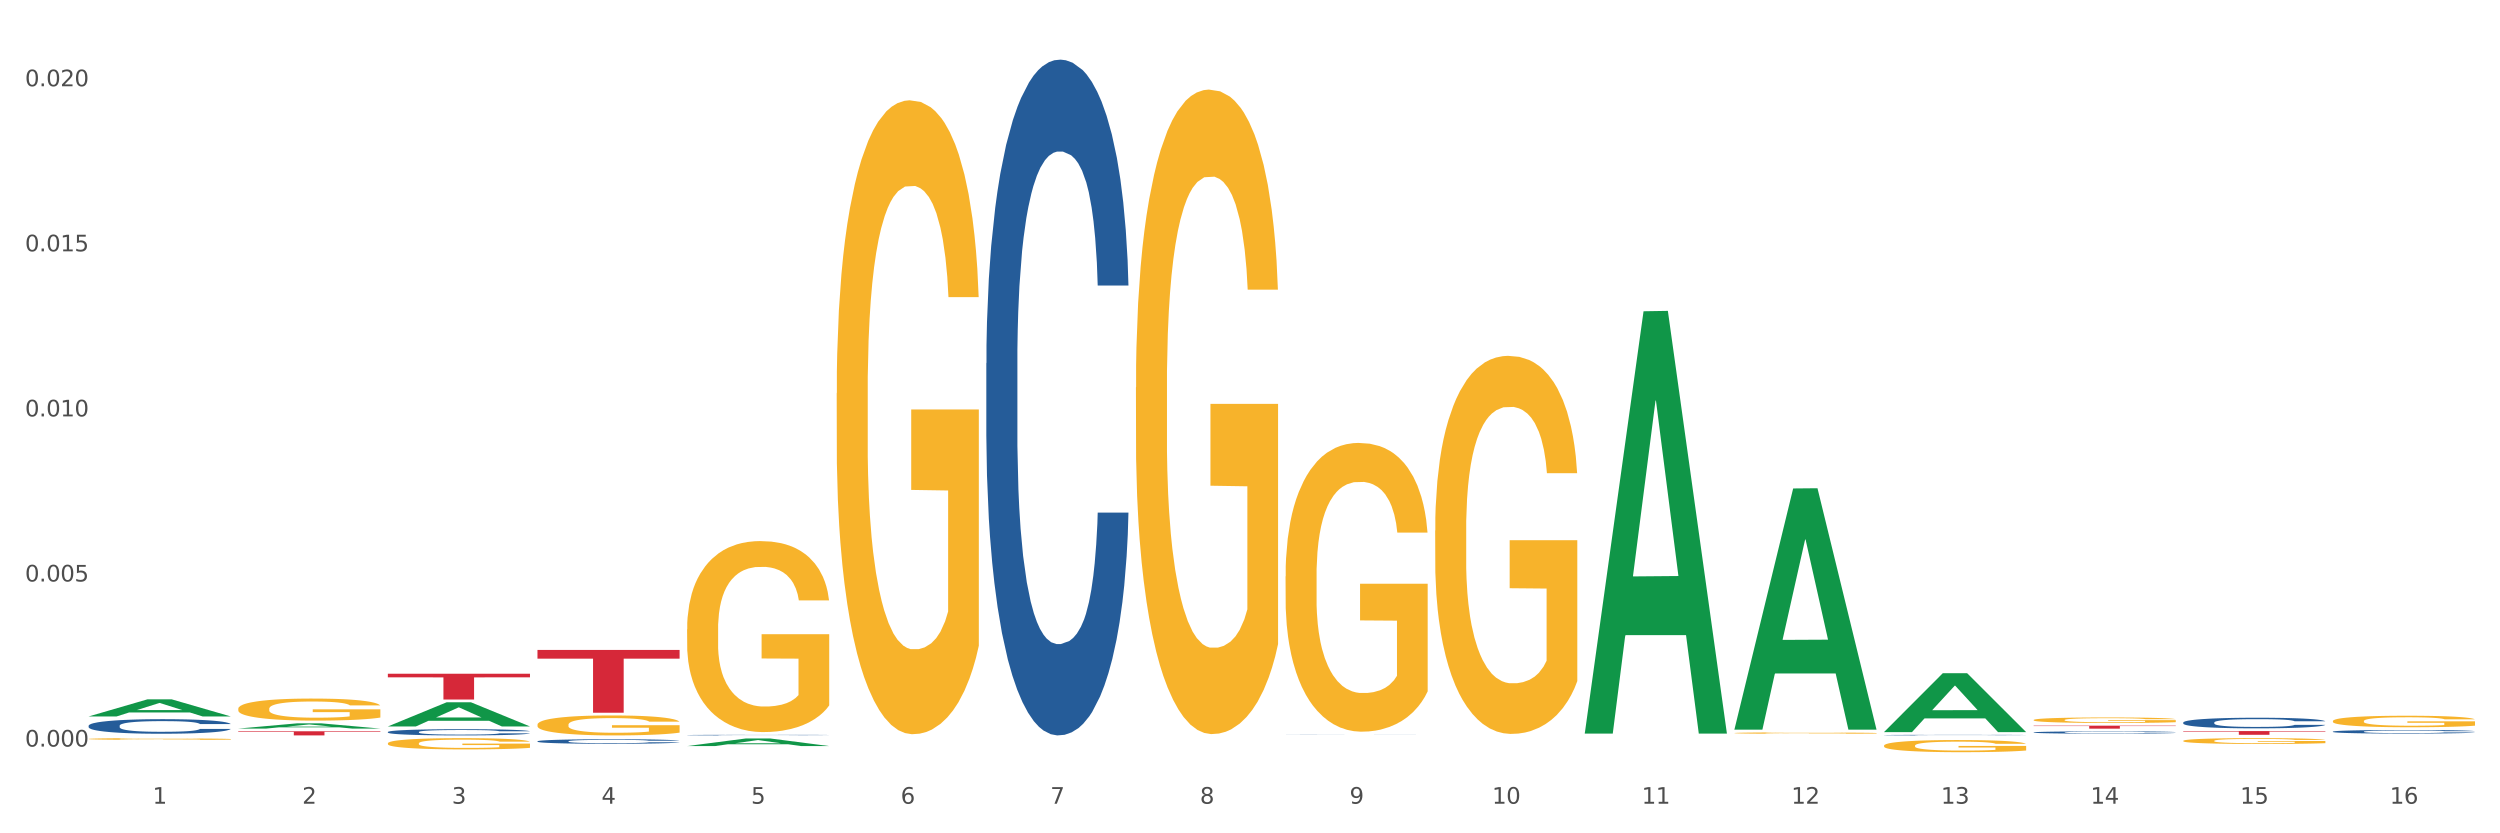 <?xml version="1.0" encoding="utf-8" standalone="no"?>
<!DOCTYPE svg PUBLIC "-//W3C//DTD SVG 1.1//EN"
  "http://www.w3.org/Graphics/SVG/1.1/DTD/svg11.dtd">
<svg xmlns:xlink="http://www.w3.org/1999/xlink" width="1080pt" height="360pt" viewBox="0 0 1080 360" xmlns="http://www.w3.org/2000/svg" version="1.1">
 <rect x="0" y="0" width="1080" height="360" fill="#333333" stroke="none"/>
 <defs>
  <style type="text/css">*{stroke-linejoin: round; stroke-linecap: butt}</style>
 </defs>
 <g id="figure_1">
  <g id="patch_1">
   <path d="M 0 360 
L 1080 360 
L 1080 0 
L 0 0 
z
" style="fill: #ffffff; stroke: #ffffff; stroke-linejoin: miter"/>
  </g>
  <g id="axes_1">
   <g id="matplotlib.axis_1">
    <g id="xtick_1">
     <g id="text_1">
      <!-- 1 -->
      <g style="fill: #4d4d4d" transform="translate(65.93 347.204) scale(0.096 -0.096)">
       <defs>
        <path id="DejaVuSans-31" d="M 794 531 
L 1825 531 
L 1825 4091 
L 703 3866 
L 703 4441 
L 1819 4666 
L 2450 4666 
L 2450 531 
L 3481 531 
L 3481 0 
L 794 0 
L 794 531 
z
" transform="scale(0.016)"/>
       </defs>
       <use xlink:href="#DejaVuSans-31"/>
      </g>
     </g>
    </g>
    <g id="xtick_2">
     <g id="text_2">
      <!-- 2 -->
      <g style="fill: #4d4d4d" transform="translate(130.565 347.204) scale(0.096 -0.096)">
       <defs>
        <path id="DejaVuSans-32" d="M 1228 531 
L 3431 531 
L 3431 0 
L 469 0 
L 469 531 
Q 828 903 1448 1529 
Q 2069 2156 2228 2338 
Q 2531 2678 2651 2914 
Q 2772 3150 2772 3378 
Q 2772 3750 2511 3984 
Q 2250 4219 1831 4219 
Q 1534 4219 1204 4116 
Q 875 4013 500 3803 
L 500 4441 
Q 881 4594 1212 4672 
Q 1544 4750 1819 4750 
Q 2544 4750 2975 4387 
Q 3406 4025 3406 3419 
Q 3406 3131 3298 2873 
Q 3191 2616 2906 2266 
Q 2828 2175 2409 1742 
Q 1991 1309 1228 531 
z
" transform="scale(0.016)"/>
       </defs>
       <use xlink:href="#DejaVuSans-32"/>
      </g>
     </g>
    </g>
    <g id="xtick_3">
     <g id="text_3">
      <!-- 3 -->
      <g style="fill: #4d4d4d" transform="translate(195.199 347.204) scale(0.096 -0.096)">
       <defs>
        <path id="DejaVuSans-33" d="M 2597 2516 
Q 3050 2419 3304 2112 
Q 3559 1806 3559 1356 
Q 3559 666 3084 287 
Q 2609 -91 1734 -91 
Q 1441 -91 1130 -33 
Q 819 25 488 141 
L 488 750 
Q 750 597 1062 519 
Q 1375 441 1716 441 
Q 2309 441 2620 675 
Q 2931 909 2931 1356 
Q 2931 1769 2642 2001 
Q 2353 2234 1838 2234 
L 1294 2234 
L 1294 2753 
L 1863 2753 
Q 2328 2753 2575 2939 
Q 2822 3125 2822 3475 
Q 2822 3834 2567 4026 
Q 2313 4219 1838 4219 
Q 1578 4219 1281 4162 
Q 984 4106 628 3988 
L 628 4550 
Q 988 4650 1302 4700 
Q 1616 4750 1894 4750 
Q 2613 4750 3031 4423 
Q 3450 4097 3450 3541 
Q 3450 3153 3228 2886 
Q 3006 2619 2597 2516 
z
" transform="scale(0.016)"/>
       </defs>
       <use xlink:href="#DejaVuSans-33"/>
      </g>
     </g>
    </g>
    <g id="xtick_4">
     <g id="text_4">
      <!-- 4 -->
      <g style="fill: #4d4d4d" transform="translate(259.833 347.204) scale(0.096 -0.096)">
       <defs>
        <path id="DejaVuSans-34" d="M 2419 4116 
L 825 1625 
L 2419 1625 
L 2419 4116 
z
M 2253 4666 
L 3047 4666 
L 3047 1625 
L 3713 1625 
L 3713 1100 
L 3047 1100 
L 3047 0 
L 2419 0 
L 2419 1100 
L 313 1100 
L 313 1709 
L 2253 4666 
z
" transform="scale(0.016)"/>
       </defs>
       <use xlink:href="#DejaVuSans-34"/>
      </g>
     </g>
    </g>
    <g id="xtick_5">
     <g id="text_5">
      <!-- 5 -->
      <g style="fill: #4d4d4d" transform="translate(324.467 347.204) scale(0.096 -0.096)">
       <defs>
        <path id="DejaVuSans-35" d="M 691 4666 
L 3169 4666 
L 3169 4134 
L 1269 4134 
L 1269 2991 
Q 1406 3038 1543 3061 
Q 1681 3084 1819 3084 
Q 2600 3084 3056 2656 
Q 3513 2228 3513 1497 
Q 3513 744 3044 326 
Q 2575 -91 1722 -91 
Q 1428 -91 1123 -41 
Q 819 9 494 109 
L 494 744 
Q 775 591 1075 516 
Q 1375 441 1709 441 
Q 2250 441 2565 725 
Q 2881 1009 2881 1497 
Q 2881 1984 2565 2268 
Q 2250 2553 1709 2553 
Q 1456 2553 1204 2497 
Q 953 2441 691 2322 
L 691 4666 
z
" transform="scale(0.016)"/>
       </defs>
       <use xlink:href="#DejaVuSans-35"/>
      </g>
     </g>
    </g>
    <g id="xtick_6">
     <g id="text_6">
      <!-- 6 -->
      <g style="fill: #4d4d4d" transform="translate(389.102 347.204) scale(0.096 -0.096)">
       <defs>
        <path id="DejaVuSans-36" d="M 2113 2584 
Q 1688 2584 1439 2293 
Q 1191 2003 1191 1497 
Q 1191 994 1439 701 
Q 1688 409 2113 409 
Q 2538 409 2786 701 
Q 3034 994 3034 1497 
Q 3034 2003 2786 2293 
Q 2538 2584 2113 2584 
z
M 3366 4563 
L 3366 3988 
Q 3128 4100 2886 4159 
Q 2644 4219 2406 4219 
Q 1781 4219 1451 3797 
Q 1122 3375 1075 2522 
Q 1259 2794 1537 2939 
Q 1816 3084 2150 3084 
Q 2853 3084 3261 2657 
Q 3669 2231 3669 1497 
Q 3669 778 3244 343 
Q 2819 -91 2113 -91 
Q 1303 -91 875 529 
Q 447 1150 447 2328 
Q 447 3434 972 4092 
Q 1497 4750 2381 4750 
Q 2619 4750 2861 4703 
Q 3103 4656 3366 4563 
z
" transform="scale(0.016)"/>
       </defs>
       <use xlink:href="#DejaVuSans-36"/>
      </g>
     </g>
    </g>
    <g id="xtick_7">
     <g id="text_7">
      <!-- 7 -->
      <g style="fill: #4d4d4d" transform="translate(453.736 347.204) scale(0.096 -0.096)">
       <defs>
        <path id="DejaVuSans-37" d="M 525 4666 
L 3525 4666 
L 3525 4397 
L 1831 0 
L 1172 0 
L 2766 4134 
L 525 4134 
L 525 4666 
z
" transform="scale(0.016)"/>
       </defs>
       <use xlink:href="#DejaVuSans-37"/>
      </g>
     </g>
    </g>
    <g id="xtick_8">
     <g id="text_8">
      <!-- 8 -->
      <g style="fill: #4d4d4d" transform="translate(518.37 347.204) scale(0.096 -0.096)">
       <defs>
        <path id="DejaVuSans-38" d="M 2034 2216 
Q 1584 2216 1326 1975 
Q 1069 1734 1069 1313 
Q 1069 891 1326 650 
Q 1584 409 2034 409 
Q 2484 409 2743 651 
Q 3003 894 3003 1313 
Q 3003 1734 2745 1975 
Q 2488 2216 2034 2216 
z
M 1403 2484 
Q 997 2584 770 2862 
Q 544 3141 544 3541 
Q 544 4100 942 4425 
Q 1341 4750 2034 4750 
Q 2731 4750 3128 4425 
Q 3525 4100 3525 3541 
Q 3525 3141 3298 2862 
Q 3072 2584 2669 2484 
Q 3125 2378 3379 2068 
Q 3634 1759 3634 1313 
Q 3634 634 3220 271 
Q 2806 -91 2034 -91 
Q 1263 -91 848 271 
Q 434 634 434 1313 
Q 434 1759 690 2068 
Q 947 2378 1403 2484 
z
M 1172 3481 
Q 1172 3119 1398 2916 
Q 1625 2713 2034 2713 
Q 2441 2713 2670 2916 
Q 2900 3119 2900 3481 
Q 2900 3844 2670 4047 
Q 2441 4250 2034 4250 
Q 1625 4250 1398 4047 
Q 1172 3844 1172 3481 
z
" transform="scale(0.016)"/>
       </defs>
       <use xlink:href="#DejaVuSans-38"/>
      </g>
     </g>
    </g>
    <g id="xtick_9">
     <g id="text_9">
      <!-- 9 -->
      <g style="fill: #4d4d4d" transform="translate(583.005 347.204) scale(0.096 -0.096)">
       <defs>
        <path id="DejaVuSans-39" d="M 703 97 
L 703 672 
Q 941 559 1184 500 
Q 1428 441 1663 441 
Q 2288 441 2617 861 
Q 2947 1281 2994 2138 
Q 2813 1869 2534 1725 
Q 2256 1581 1919 1581 
Q 1219 1581 811 2004 
Q 403 2428 403 3163 
Q 403 3881 828 4315 
Q 1253 4750 1959 4750 
Q 2769 4750 3195 4129 
Q 3622 3509 3622 2328 
Q 3622 1225 3098 567 
Q 2575 -91 1691 -91 
Q 1453 -91 1209 -44 
Q 966 3 703 97 
z
M 1959 2075 
Q 2384 2075 2632 2365 
Q 2881 2656 2881 3163 
Q 2881 3666 2632 3958 
Q 2384 4250 1959 4250 
Q 1534 4250 1286 3958 
Q 1038 3666 1038 3163 
Q 1038 2656 1286 2365 
Q 1534 2075 1959 2075 
z
" transform="scale(0.016)"/>
       </defs>
       <use xlink:href="#DejaVuSans-39"/>
      </g>
     </g>
    </g>
    <g id="xtick_10">
     <g id="text_10">
      <!-- 10 -->
      <g style="fill: #4d4d4d" transform="translate(644.585 347.204) scale(0.096 -0.096)">
       <defs>
        <path id="DejaVuSans-30" d="M 2034 4250 
Q 1547 4250 1301 3770 
Q 1056 3291 1056 2328 
Q 1056 1369 1301 889 
Q 1547 409 2034 409 
Q 2525 409 2770 889 
Q 3016 1369 3016 2328 
Q 3016 3291 2770 3770 
Q 2525 4250 2034 4250 
z
M 2034 4750 
Q 2819 4750 3233 4129 
Q 3647 3509 3647 2328 
Q 3647 1150 3233 529 
Q 2819 -91 2034 -91 
Q 1250 -91 836 529 
Q 422 1150 422 2328 
Q 422 3509 836 4129 
Q 1250 4750 2034 4750 
z
" transform="scale(0.016)"/>
       </defs>
       <use xlink:href="#DejaVuSans-31"/>
       <use xlink:href="#DejaVuSans-30" transform="translate(63.623 0)"/>
      </g>
     </g>
    </g>
    <g id="xtick_11">
     <g id="text_11">
      <!-- 11 -->
      <g style="fill: #4d4d4d" transform="translate(709.219 347.204) scale(0.096 -0.096)">
       <use xlink:href="#DejaVuSans-31"/>
       <use xlink:href="#DejaVuSans-31" transform="translate(63.623 0)"/>
      </g>
     </g>
    </g>
    <g id="xtick_12">
     <g id="text_12">
      <!-- 12 -->
      <g style="fill: #4d4d4d" transform="translate(773.854 347.204) scale(0.096 -0.096)">
       <use xlink:href="#DejaVuSans-31"/>
       <use xlink:href="#DejaVuSans-32" transform="translate(63.623 0)"/>
      </g>
     </g>
    </g>
    <g id="xtick_13">
     <g id="text_13">
      <!-- 13 -->
      <g style="fill: #4d4d4d" transform="translate(838.488 347.204) scale(0.096 -0.096)">
       <use xlink:href="#DejaVuSans-31"/>
       <use xlink:href="#DejaVuSans-33" transform="translate(63.623 0)"/>
      </g>
     </g>
    </g>
    <g id="xtick_14">
     <g id="text_14">
      <!-- 14 -->
      <g style="fill: #4d4d4d" transform="translate(903.122 347.204) scale(0.096 -0.096)">
       <use xlink:href="#DejaVuSans-31"/>
       <use xlink:href="#DejaVuSans-34" transform="translate(63.623 0)"/>
      </g>
     </g>
    </g>
    <g id="xtick_15">
     <g id="text_15">
      <!-- 15 -->
      <g style="fill: #4d4d4d" transform="translate(967.756 347.204) scale(0.096 -0.096)">
       <use xlink:href="#DejaVuSans-31"/>
       <use xlink:href="#DejaVuSans-35" transform="translate(63.623 0)"/>
      </g>
     </g>
    </g>
    <g id="xtick_16">
     <g id="text_16">
      <!-- 16 -->
      <g style="fill: #4d4d4d" transform="translate(1032.391 347.204) scale(0.096 -0.096)">
       <use xlink:href="#DejaVuSans-31"/>
       <use xlink:href="#DejaVuSans-36" transform="translate(63.623 0)"/>
      </g>
     </g>
    </g>
    <g id="xtick_17"/>
    <g id="xtick_18"/>
    <g id="xtick_19"/>
    <g id="xtick_20"/>
    <g id="xtick_21"/>
    <g id="xtick_22"/>
    <g id="xtick_23"/>
    <g id="xtick_24"/>
    <g id="xtick_25"/>
    <g id="xtick_26"/>
    <g id="xtick_27"/>
    <g id="xtick_28"/>
    <g id="xtick_29"/>
    <g id="xtick_30"/>
    <g id="xtick_31"/>
   </g>
   <g id="matplotlib.axis_2">
    <g id="ytick_1">
     <g id="text_17">
      <!-- 0.000 -->
      <g style="fill: #4d4d4d" transform="translate(10.8 322.522) scale(0.096 -0.096)">
       <defs>
        <path id="DejaVuSans-2e" d="M 684 794 
L 1344 794 
L 1344 0 
L 684 0 
L 684 794 
z
" transform="scale(0.016)"/>
       </defs>
       <use xlink:href="#DejaVuSans-30"/>
       <use xlink:href="#DejaVuSans-2e" transform="translate(63.623 0)"/>
       <use xlink:href="#DejaVuSans-30" transform="translate(95.41 0)"/>
       <use xlink:href="#DejaVuSans-30" transform="translate(159.033 0)"/>
       <use xlink:href="#DejaVuSans-30" transform="translate(222.656 0)"/>
      </g>
     </g>
    </g>
    <g id="ytick_2">
     <g id="text_18">
      <!-- 0.005 -->
      <g style="fill: #4d4d4d" transform="translate(10.8 251.208) scale(0.096 -0.096)">
       <use xlink:href="#DejaVuSans-30"/>
       <use xlink:href="#DejaVuSans-2e" transform="translate(63.623 0)"/>
       <use xlink:href="#DejaVuSans-30" transform="translate(95.41 0)"/>
       <use xlink:href="#DejaVuSans-30" transform="translate(159.033 0)"/>
       <use xlink:href="#DejaVuSans-35" transform="translate(222.656 0)"/>
      </g>
     </g>
    </g>
    <g id="ytick_3">
     <g id="text_19">
      <!-- 0.010 -->
      <g style="fill: #4d4d4d" transform="translate(10.8 179.894) scale(0.096 -0.096)">
       <use xlink:href="#DejaVuSans-30"/>
       <use xlink:href="#DejaVuSans-2e" transform="translate(63.623 0)"/>
       <use xlink:href="#DejaVuSans-30" transform="translate(95.41 0)"/>
       <use xlink:href="#DejaVuSans-31" transform="translate(159.033 0)"/>
       <use xlink:href="#DejaVuSans-30" transform="translate(222.656 0)"/>
      </g>
     </g>
    </g>
    <g id="ytick_4">
     <g id="text_20">
      <!-- 0.015 -->
      <g style="fill: #4d4d4d" transform="translate(10.8 108.58) scale(0.096 -0.096)">
       <use xlink:href="#DejaVuSans-30"/>
       <use xlink:href="#DejaVuSans-2e" transform="translate(63.623 0)"/>
       <use xlink:href="#DejaVuSans-30" transform="translate(95.41 0)"/>
       <use xlink:href="#DejaVuSans-31" transform="translate(159.033 0)"/>
       <use xlink:href="#DejaVuSans-35" transform="translate(222.656 0)"/>
      </g>
     </g>
    </g>
    <g id="ytick_5">
     <g id="text_21">
      <!-- 0.020 -->
      <g style="fill: #4d4d4d" transform="translate(10.8 37.266) scale(0.096 -0.096)">
       <use xlink:href="#DejaVuSans-30"/>
       <use xlink:href="#DejaVuSans-2e" transform="translate(63.623 0)"/>
       <use xlink:href="#DejaVuSans-30" transform="translate(95.41 0)"/>
       <use xlink:href="#DejaVuSans-32" transform="translate(159.033 0)"/>
       <use xlink:href="#DejaVuSans-30" transform="translate(222.656 0)"/>
      </g>
     </g>
    </g>
    <g id="ytick_6"/>
    <g id="ytick_7"/>
    <g id="ytick_8"/>
    <g id="ytick_9"/>
   </g>
   <g id="PolyCollection_1">
    <path d="M 943.163 315.821 
L 1004.566 315.821 
L 1004.566 316.043 
L 980.412 316.045 
L 980.412 317.421 
L 967.171 317.421 
L 967.171 316.045 
L 943.163 316.043 
L 943.163 315.822 
L 943.163 315.821 
z
" clip-path="url(#pac1af0cc15)" style="fill: #d62839"/>
    <path d="M 232.186 280.76 
L 293.588 280.76 
L 293.588 284.532 
L 269.435 284.557 
L 269.435 307.899 
L 256.194 307.899 
L 256.194 284.557 
L 232.186 284.532 
L 232.186 280.786 
L 232.186 280.76 
z
" clip-path="url(#pac1af0cc15)" style="fill: #d62839"/>
    <path d="M 102.917 315.919 
L 164.32 315.919 
L 164.32 316.167 
L 140.166 316.169 
L 140.166 317.702 
L 126.925 317.702 
L 126.925 316.169 
L 102.917 316.167 
L 102.917 315.921 
L 102.917 315.919 
z
" clip-path="url(#pac1af0cc15)" style="fill: #d62839"/>
    <path d="M 878.529 313.494 
L 939.931 313.494 
L 939.931 313.671 
L 915.778 313.673 
L 915.778 314.771 
L 902.537 314.771 
L 902.537 313.673 
L 878.529 313.671 
L 878.529 313.495 
L 878.529 313.494 
z
" clip-path="url(#pac1af0cc15)" style="fill: #d62839"/>
    <path d="M 167.552 291.066 
L 228.954 291.066 
L 228.954 292.614 
L 204.801 292.624 
L 204.801 302.208 
L 191.56 302.208 
L 191.56 292.624 
L 167.552 292.614 
L 167.552 291.076 
L 167.552 291.066 
z
" clip-path="url(#pac1af0cc15)" style="fill: #d62839"/>
    <path d="M 167.552 321.126 
L 167.624 321.121 
L 167.624 320.961 
L 167.769 320.823 
L 168.494 320.489 
L 169.581 320.214 
L 170.379 320.067 
L 171.176 319.947 
L 172.119 319.826 
L 173.279 319.702 
L 175.381 319.519 
L 176.686 319.426 
L 178.281 319.328 
L 181.18 319.186 
L 183.283 319.106 
L 185.458 319.039 
L 189.01 318.959 
L 191.33 318.923 
L 193.794 318.897 
L 196.767 318.879 
L 199.014 318.874 
L 203.944 318.888 
L 208.148 318.928 
L 210.178 318.959 
L 212.788 319.012 
L 214.165 319.048 
L 216.413 319.119 
L 218.732 319.212 
L 220.327 319.293 
L 222.72 319.444 
L 224.532 319.595 
L 226.199 319.782 
L 227.069 319.911 
L 227.722 320.031 
L 228.302 320.169 
L 228.882 320.387 
L 215.833 320.387 
L 215.325 320.231 
L 214.528 320.085 
L 213.368 319.942 
L 212.353 319.853 
L 210.613 319.742 
L 209.018 319.671 
L 207.351 319.617 
L 205.321 319.573 
L 203.726 319.551 
L 201.479 319.533 
L 197.057 319.537 
L 194.084 319.573 
L 192.055 319.617 
L 190.75 319.657 
L 189.59 319.702 
L 188.285 319.764 
L 186.763 319.858 
L 185.675 319.942 
L 184.588 320.049 
L 183.718 320.156 
L 182.92 320.28 
L 182.268 320.414 
L 181.76 320.552 
L 181.325 320.721 
L 180.963 321.001 
L 180.963 321.611 
L 181.108 321.749 
L 181.47 321.931 
L 181.905 322.069 
L 182.63 322.234 
L 183.283 322.345 
L 184.515 322.505 
L 185.893 322.639 
L 186.98 322.723 
L 188.067 322.794 
L 189.952 322.892 
L 192.055 322.972 
L 193.867 323.021 
L 196.332 323.066 
L 197.999 323.084 
L 199.449 323.092 
L 203.001 323.092 
L 205.539 323.079 
L 208.366 323.048 
L 210.541 323.008 
L 212.353 322.959 
L 214.383 322.879 
L 215.688 322.803 
L 215.688 321.873 
L 199.739 321.869 
L 199.739 321.25 
L 228.954 321.25 
L 228.954 323.066 
L 227.722 323.159 
L 226.344 323.244 
L 224.894 323.319 
L 222.72 323.413 
L 220.11 323.502 
L 217.79 323.564 
L 215.325 323.617 
L 212.425 323.666 
L 208.656 323.711 
L 206.336 323.729 
L 203.436 323.742 
L 200.029 323.747 
L 197.057 323.738 
L 194.157 323.715 
L 191.112 323.675 
L 188.14 323.617 
L 185.893 323.56 
L 183.645 323.488 
L 181.253 323.395 
L 179.368 323.306 
L 177.918 323.226 
L 176.323 323.124 
L 174.584 322.99 
L 173.279 322.87 
L 172.119 322.745 
L 170.886 322.585 
L 170.016 322.447 
L 169.146 322.274 
L 168.639 322.145 
L 168.059 321.944 
L 167.624 321.664 
L 167.552 321.126 
z
" clip-path="url(#pac1af0cc15)" style="fill: #f7b32b"/>
    <path d="M 1007.797 316.051 
L 1007.87 316.05 
L 1007.87 316.01 
L 1008.088 315.956 
L 1008.886 315.856 
L 1009.902 315.781 
L 1011.644 315.693 
L 1012.588 315.656 
L 1013.822 315.614 
L 1016.362 315.547 
L 1019.265 315.49 
L 1021.297 315.459 
L 1022.821 315.439 
L 1026.233 315.403 
L 1028.192 315.388 
L 1030.225 315.375 
L 1031.967 315.366 
L 1034.87 315.357 
L 1037.192 315.352 
L 1039.878 315.351 
L 1042.128 315.352 
L 1045.103 315.358 
L 1049.458 315.375 
L 1051.128 315.385 
L 1053.378 315.402 
L 1055.7 315.425 
L 1057.587 315.448 
L 1059.765 315.48 
L 1062.015 315.523 
L 1064.192 315.577 
L 1065.716 315.627 
L 1066.95 315.68 
L 1068.039 315.744 
L 1068.837 315.814 
L 1069.2 315.872 
L 1055.918 315.872 
L 1055.555 315.819 
L 1054.829 315.762 
L 1054.103 315.724 
L 1053.305 315.693 
L 1052.071 315.657 
L 1050.982 315.634 
L 1049.168 315.607 
L 1047.499 315.59 
L 1046.12 315.58 
L 1044.45 315.572 
L 1040.894 315.563 
L 1038.354 315.563 
L 1036.757 315.566 
L 1034.797 315.573 
L 1033.128 315.583 
L 1031.168 315.6 
L 1029.644 315.618 
L 1028.12 315.643 
L 1027.249 315.66 
L 1025.942 315.691 
L 1025.071 315.717 
L 1023.91 315.761 
L 1023.257 315.792 
L 1022.096 315.873 
L 1021.588 315.933 
L 1021.37 315.974 
L 1021.225 316.02 
L 1021.225 316.242 
L 1021.66 316.342 
L 1022.023 316.385 
L 1022.604 316.433 
L 1023.692 316.496 
L 1025.289 316.557 
L 1026.959 316.601 
L 1028.338 316.628 
L 1029.644 316.648 
L 1030.95 316.664 
L 1032.547 316.678 
L 1033.854 316.686 
L 1035.813 316.695 
L 1038.136 316.699 
L 1039.95 316.699 
L 1043.652 316.692 
L 1045.321 316.685 
L 1046.918 316.675 
L 1048.66 316.659 
L 1050.039 316.642 
L 1050.837 316.629 
L 1052.144 316.602 
L 1053.16 316.574 
L 1054.031 316.541 
L 1054.611 316.513 
L 1055.265 316.47 
L 1055.773 316.422 
L 1055.918 316.396 
L 1069.2 316.396 
L 1068.91 316.447 
L 1068.402 316.497 
L 1067.386 316.564 
L 1066.587 316.602 
L 1065.353 316.649 
L 1064.047 316.689 
L 1062.232 316.733 
L 1060.563 316.766 
L 1058.821 316.795 
L 1056.934 316.82 
L 1053.523 316.856 
L 1052.289 316.866 
L 1049.676 316.883 
L 1047.644 316.893 
L 1044.668 316.903 
L 1041.62 316.908 
L 1038.426 316.91 
L 1035.596 316.907 
L 1032.475 316.898 
L 1030.515 316.89 
L 1028.338 316.877 
L 1025.797 316.857 
L 1023.402 316.833 
L 1021.152 316.805 
L 1019.047 316.772 
L 1017.088 316.735 
L 1014.547 316.674 
L 1012.66 316.614 
L 1011.281 316.558 
L 1010.338 316.511 
L 1009.394 316.451 
L 1008.886 316.41 
L 1008.088 316.31 
L 1007.797 316.218 
L 1007.797 316.051 
z
" clip-path="url(#pac1af0cc15)" style="fill: #255c99"/>
    <path d="M 943.163 312.119 
L 943.236 312.115 
L 943.236 311.998 
L 943.453 311.838 
L 944.252 311.545 
L 945.268 311.323 
L 947.01 311.062 
L 947.953 310.953 
L 949.187 310.832 
L 951.728 310.635 
L 954.631 310.467 
L 956.663 310.375 
L 958.187 310.316 
L 961.598 310.211 
L 963.558 310.165 
L 965.59 310.127 
L 967.332 310.102 
L 970.235 310.073 
L 972.558 310.06 
L 975.243 310.056 
L 977.493 310.06 
L 980.469 310.077 
L 984.824 310.127 
L 986.493 310.157 
L 988.743 310.207 
L 991.066 310.274 
L 992.953 310.341 
L 995.13 310.438 
L 997.38 310.563 
L 999.558 310.723 
L 1001.082 310.87 
L 1002.316 311.025 
L 1003.404 311.213 
L 1004.203 311.419 
L 1004.566 311.591 
L 991.284 311.591 
L 990.921 311.436 
L 990.195 311.268 
L 989.469 311.155 
L 988.671 311.062 
L 987.437 310.958 
L 986.348 310.891 
L 984.534 310.811 
L 982.864 310.761 
L 981.485 310.731 
L 979.816 310.706 
L 976.26 310.681 
L 973.719 310.681 
L 972.122 310.689 
L 970.163 310.71 
L 968.494 310.74 
L 966.534 310.79 
L 965.01 310.844 
L 963.485 310.916 
L 962.615 310.966 
L 961.308 311.058 
L 960.437 311.134 
L 959.276 311.264 
L 958.623 311.356 
L 957.461 311.595 
L 956.953 311.771 
L 956.736 311.893 
L 956.59 312.027 
L 956.59 312.681 
L 957.026 312.975 
L 957.389 313.101 
L 957.969 313.243 
L 959.058 313.428 
L 960.655 313.608 
L 962.324 313.738 
L 963.703 313.818 
L 965.01 313.877 
L 966.316 313.923 
L 967.913 313.965 
L 969.219 313.99 
L 971.179 314.015 
L 973.502 314.028 
L 975.316 314.028 
L 979.018 314.007 
L 980.687 313.986 
L 982.284 313.956 
L 984.026 313.91 
L 985.405 313.86 
L 986.203 313.822 
L 987.509 313.742 
L 988.526 313.659 
L 989.397 313.562 
L 989.977 313.478 
L 990.63 313.352 
L 991.138 313.21 
L 991.284 313.134 
L 1004.566 313.134 
L 1004.275 313.285 
L 1003.767 313.432 
L 1002.751 313.629 
L 1001.953 313.742 
L 1000.719 313.881 
L 999.413 313.998 
L 997.598 314.128 
L 995.929 314.225 
L 994.187 314.309 
L 992.3 314.384 
L 988.888 314.489 
L 987.655 314.518 
L 985.042 314.569 
L 983.009 314.598 
L 980.034 314.627 
L 976.985 314.644 
L 973.792 314.648 
L 970.961 314.64 
L 967.84 314.615 
L 965.881 314.59 
L 963.703 314.552 
L 961.163 314.493 
L 958.768 314.422 
L 956.518 314.338 
L 954.413 314.242 
L 952.453 314.133 
L 949.913 313.952 
L 948.026 313.776 
L 946.647 313.612 
L 945.703 313.474 
L 944.76 313.298 
L 944.252 313.176 
L 943.453 312.883 
L 943.163 312.61 
L 943.163 312.119 
z
" clip-path="url(#pac1af0cc15)" style="fill: #255c99"/>
    <path d="M 426.089 156.934 
L 426.161 156.667 
L 426.161 149.202 
L 426.379 139.07 
L 427.177 120.407 
L 428.194 106.277 
L 429.936 89.747 
L 430.879 82.815 
L 432.113 75.083 
L 434.653 62.552 
L 437.556 51.888 
L 439.589 46.022 
L 441.113 42.29 
L 444.524 35.624 
L 446.484 32.691 
L 448.516 30.292 
L 450.258 28.692 
L 453.161 26.826 
L 455.484 26.026 
L 458.169 25.759 
L 460.419 26.026 
L 463.395 27.093 
L 467.75 30.292 
L 469.419 32.158 
L 471.669 35.358 
L 473.991 39.623 
L 475.879 43.889 
L 478.056 50.021 
L 480.306 58.02 
L 482.483 68.151 
L 484.008 77.483 
L 485.241 87.347 
L 486.33 99.345 
L 487.128 112.409 
L 487.491 123.34 
L 474.209 123.34 
L 473.846 113.475 
L 473.121 102.811 
L 472.395 95.612 
L 471.596 89.747 
L 470.362 83.082 
L 469.274 78.816 
L 467.459 73.75 
L 465.79 70.551 
L 464.411 68.684 
L 462.742 67.085 
L 459.185 65.485 
L 456.645 65.485 
L 455.048 66.018 
L 453.088 67.351 
L 451.419 69.218 
L 449.459 72.417 
L 447.935 75.883 
L 446.411 80.415 
L 445.54 83.615 
L 444.234 89.48 
L 443.363 94.279 
L 442.202 102.544 
L 441.548 108.41 
L 440.387 123.607 
L 439.879 134.805 
L 439.661 142.536 
L 439.516 151.068 
L 439.516 192.66 
L 439.952 211.323 
L 440.314 219.321 
L 440.895 228.386 
L 441.984 240.117 
L 443.581 251.582 
L 445.25 259.847 
L 446.629 264.912 
L 447.935 268.645 
L 449.242 271.578 
L 450.839 274.244 
L 452.145 275.843 
L 454.105 277.443 
L 456.427 278.243 
L 458.242 278.243 
L 461.943 276.91 
L 463.613 275.577 
L 465.209 273.71 
L 466.951 270.778 
L 468.33 267.578 
L 469.129 265.179 
L 470.435 260.113 
L 471.451 254.781 
L 472.322 248.649 
L 472.903 243.317 
L 473.556 235.318 
L 474.064 226.253 
L 474.209 221.454 
L 487.491 221.454 
L 487.201 231.052 
L 486.693 240.384 
L 485.677 252.915 
L 484.878 260.113 
L 483.645 268.911 
L 482.338 276.377 
L 480.524 284.642 
L 478.854 290.774 
L 477.112 296.106 
L 475.225 300.905 
L 471.814 307.57 
L 470.58 309.437 
L 467.967 312.636 
L 465.935 314.502 
L 462.959 316.369 
L 459.911 317.435 
L 456.717 317.702 
L 453.887 317.169 
L 450.766 315.569 
L 448.806 313.969 
L 446.629 311.57 
L 444.089 307.837 
L 441.693 303.305 
L 439.443 297.972 
L 437.339 291.84 
L 435.379 284.908 
L 432.839 273.444 
L 430.952 262.246 
L 429.573 251.848 
L 428.629 243.05 
L 427.686 231.852 
L 427.177 224.12 
L 426.379 205.457 
L 426.089 188.127 
L 426.089 156.934 
z
" clip-path="url(#pac1af0cc15)" style="fill: #255c99"/>
    <path d="M 555.357 317.294 
L 555.43 317.294 
L 555.43 317.292 
L 555.648 317.29 
L 556.446 317.286 
L 557.462 317.283 
L 559.204 317.279 
L 560.148 317.278 
L 561.381 317.276 
L 563.922 317.273 
L 566.825 317.271 
L 568.857 317.27 
L 570.381 317.269 
L 573.793 317.268 
L 575.752 317.267 
L 577.785 317.266 
L 579.526 317.266 
L 582.43 317.266 
L 584.752 317.265 
L 587.438 317.265 
L 589.688 317.265 
L 592.663 317.266 
L 597.018 317.266 
L 598.688 317.267 
L 600.938 317.267 
L 603.26 317.268 
L 605.147 317.269 
L 607.325 317.271 
L 609.575 317.272 
L 611.752 317.275 
L 613.276 317.277 
L 614.51 317.279 
L 615.599 317.281 
L 616.397 317.284 
L 616.76 317.287 
L 603.478 317.287 
L 603.115 317.285 
L 602.389 317.282 
L 601.663 317.281 
L 600.865 317.279 
L 599.631 317.278 
L 598.542 317.277 
L 596.728 317.276 
L 595.059 317.275 
L 593.68 317.275 
L 592.01 317.274 
L 588.454 317.274 
L 585.913 317.274 
L 584.317 317.274 
L 582.357 317.274 
L 580.688 317.275 
L 578.728 317.276 
L 577.204 317.276 
L 575.68 317.277 
L 574.809 317.278 
L 573.502 317.279 
L 572.631 317.28 
L 571.47 317.282 
L 570.817 317.283 
L 569.656 317.287 
L 569.148 317.289 
L 568.93 317.291 
L 568.785 317.293 
L 568.785 317.302 
L 569.22 317.306 
L 569.583 317.308 
L 570.164 317.31 
L 571.252 317.312 
L 572.849 317.315 
L 574.518 317.317 
L 575.897 317.318 
L 577.204 317.319 
L 578.51 317.319 
L 580.107 317.32 
L 581.414 317.32 
L 583.373 317.321 
L 585.696 317.321 
L 587.51 317.321 
L 591.212 317.32 
L 592.881 317.32 
L 594.478 317.32 
L 596.22 317.319 
L 597.599 317.318 
L 598.397 317.318 
L 599.704 317.317 
L 600.72 317.316 
L 601.591 317.314 
L 602.171 317.313 
L 602.825 317.311 
L 603.333 317.309 
L 603.478 317.308 
L 616.76 317.308 
L 616.47 317.31 
L 615.962 317.312 
L 614.945 317.315 
L 614.147 317.317 
L 612.913 317.319 
L 611.607 317.32 
L 609.792 317.322 
L 608.123 317.323 
L 606.381 317.325 
L 604.494 317.326 
L 601.083 317.327 
L 599.849 317.328 
L 597.236 317.328 
L 595.204 317.329 
L 592.228 317.329 
L 589.18 317.329 
L 585.986 317.329 
L 583.155 317.329 
L 580.035 317.329 
L 578.075 317.329 
L 575.897 317.328 
L 573.357 317.327 
L 570.962 317.326 
L 568.712 317.325 
L 566.607 317.324 
L 564.648 317.322 
L 562.107 317.32 
L 560.22 317.317 
L 558.841 317.315 
L 557.898 317.313 
L 556.954 317.311 
L 556.446 317.309 
L 555.648 317.305 
L 555.357 317.301 
L 555.357 317.294 
z
" clip-path="url(#pac1af0cc15)" style="fill: #255c99"/>
    <path d="M 749.26 316.673 
L 749.333 316.672 
L 749.333 316.652 
L 749.478 316.634 
L 750.203 316.592 
L 751.29 316.557 
L 752.088 316.539 
L 752.885 316.524 
L 753.827 316.509 
L 754.987 316.493 
L 757.09 316.47 
L 758.395 316.458 
L 759.989 316.446 
L 762.889 316.428 
L 764.991 316.418 
L 767.166 316.409 
L 770.719 316.399 
L 773.038 316.395 
L 775.503 316.391 
L 778.475 316.389 
L 780.723 316.388 
L 785.652 316.39 
L 789.857 316.395 
L 791.887 316.399 
L 794.497 316.406 
L 795.874 316.41 
L 798.121 316.419 
L 800.441 316.431 
L 802.036 316.441 
L 804.428 316.46 
L 806.241 316.479 
L 807.908 316.503 
L 808.778 316.519 
L 809.43 316.534 
L 810.01 316.552 
L 810.59 316.579 
L 797.541 316.579 
L 797.034 316.56 
L 796.236 316.541 
L 795.077 316.523 
L 794.062 316.512 
L 792.322 316.498 
L 790.727 316.489 
L 789.06 316.482 
L 787.03 316.477 
L 785.435 316.474 
L 783.188 316.472 
L 778.765 316.472 
L 775.793 316.477 
L 773.763 316.482 
L 772.458 316.487 
L 771.298 316.493 
L 769.994 316.501 
L 768.471 316.513 
L 767.384 316.523 
L 766.296 316.537 
L 765.426 316.55 
L 764.629 316.566 
L 763.977 316.583 
L 763.469 316.6 
L 763.034 316.621 
L 762.672 316.657 
L 762.672 316.734 
L 762.817 316.751 
L 763.179 316.774 
L 763.614 316.792 
L 764.339 316.812 
L 764.991 316.826 
L 766.224 316.847 
L 767.601 316.863 
L 768.689 316.874 
L 769.776 316.883 
L 771.661 316.895 
L 773.763 316.906 
L 775.576 316.912 
L 778.04 316.917 
L 779.708 316.92 
L 781.158 316.921 
L 784.71 316.921 
L 787.247 316.919 
L 790.074 316.915 
L 792.249 316.91 
L 794.062 316.904 
L 796.091 316.894 
L 797.396 316.884 
L 797.396 316.767 
L 781.448 316.766 
L 781.448 316.688 
L 810.663 316.688 
L 810.663 316.917 
L 809.43 316.929 
L 808.053 316.94 
L 806.603 316.949 
L 804.428 316.961 
L 801.819 316.972 
L 799.499 316.98 
L 797.034 316.987 
L 794.134 316.993 
L 790.364 316.999 
L 788.045 317.001 
L 785.145 317.003 
L 781.738 317.003 
L 778.765 317.002 
L 775.866 316.999 
L 772.821 316.994 
L 769.849 316.987 
L 767.601 316.98 
L 765.354 316.971 
L 762.962 316.959 
L 761.077 316.948 
L 759.627 316.938 
L 758.032 316.925 
L 756.292 316.908 
L 754.987 316.893 
L 753.827 316.877 
L 752.595 316.857 
L 751.725 316.839 
L 750.855 316.817 
L 750.348 316.801 
L 749.768 316.776 
L 749.333 316.74 
L 749.26 316.673 
z
" clip-path="url(#pac1af0cc15)" style="fill: #f7b32b"/>
    <path d="M 619.992 229.197 
L 620.064 229.048 
L 620.064 223.678 
L 620.209 219.054 
L 620.934 207.866 
L 622.021 198.617 
L 622.819 193.695 
L 623.616 189.667 
L 624.559 185.64 
L 625.719 181.463 
L 627.821 175.347 
L 629.126 172.214 
L 630.721 168.933 
L 633.621 164.159 
L 635.723 161.474 
L 637.898 159.237 
L 641.45 156.552 
L 643.77 155.358 
L 646.235 154.463 
L 649.207 153.867 
L 651.454 153.717 
L 656.384 154.165 
L 660.588 155.507 
L 662.618 156.552 
L 665.228 158.342 
L 666.605 159.535 
L 668.853 161.922 
L 671.173 165.054 
L 672.767 167.739 
L 675.16 172.811 
L 676.972 177.883 
L 678.639 184.148 
L 679.509 188.474 
L 680.162 192.501 
L 680.742 197.126 
L 681.322 204.435 
L 668.273 204.435 
L 667.765 199.214 
L 666.968 194.291 
L 665.808 189.518 
L 664.793 186.535 
L 663.053 182.805 
L 661.458 180.419 
L 659.791 178.629 
L 657.761 177.137 
L 656.166 176.391 
L 653.919 175.794 
L 649.497 175.944 
L 646.525 177.137 
L 644.495 178.629 
L 643.19 179.971 
L 642.03 181.463 
L 640.725 183.551 
L 639.203 186.684 
L 638.115 189.518 
L 637.028 193.098 
L 636.158 196.678 
L 635.36 200.855 
L 634.708 205.33 
L 634.201 209.954 
L 633.766 215.623 
L 633.403 225.02 
L 633.403 245.456 
L 633.548 250.081 
L 633.911 256.197 
L 634.346 260.821 
L 635.07 266.34 
L 635.723 270.069 
L 636.955 275.44 
L 638.333 279.915 
L 639.42 282.749 
L 640.508 285.136 
L 642.392 288.417 
L 644.495 291.102 
L 646.307 292.743 
L 648.772 294.235 
L 650.439 294.832 
L 651.889 295.13 
L 655.441 295.13 
L 657.979 294.682 
L 660.806 293.638 
L 662.981 292.296 
L 664.793 290.655 
L 666.823 287.97 
L 668.128 285.434 
L 668.128 254.257 
L 652.179 254.108 
L 652.179 233.374 
L 681.394 233.374 
L 681.394 294.235 
L 680.162 297.367 
L 678.784 300.202 
L 677.335 302.738 
L 675.16 305.87 
L 672.55 308.853 
L 670.23 310.942 
L 667.765 312.732 
L 664.866 314.373 
L 661.096 315.864 
L 658.776 316.461 
L 655.876 316.909 
L 652.469 317.058 
L 649.497 316.759 
L 646.597 316.014 
L 643.552 314.671 
L 640.58 312.732 
L 638.333 310.793 
L 636.085 308.406 
L 633.693 305.273 
L 631.808 302.29 
L 630.358 299.605 
L 628.763 296.174 
L 627.024 291.699 
L 625.719 287.671 
L 624.559 283.495 
L 623.326 278.125 
L 622.456 273.5 
L 621.587 267.683 
L 621.079 263.357 
L 620.499 256.644 
L 620.064 247.247 
L 619.992 229.197 
z
" clip-path="url(#pac1af0cc15)" style="fill: #f7b32b"/>
    <path d="M 878.529 311.041 
L 878.601 311.039 
L 878.601 310.96 
L 878.746 310.893 
L 879.471 310.73 
L 880.559 310.595 
L 881.356 310.523 
L 882.154 310.465 
L 883.096 310.406 
L 884.256 310.345 
L 886.358 310.256 
L 887.663 310.21 
L 889.258 310.162 
L 892.158 310.093 
L 894.26 310.054 
L 896.435 310.021 
L 899.987 309.982 
L 902.307 309.965 
L 904.772 309.951 
L 907.744 309.943 
L 909.991 309.941 
L 914.921 309.947 
L 919.126 309.967 
L 921.155 309.982 
L 923.765 310.008 
L 925.143 310.025 
L 927.39 310.06 
L 929.71 310.106 
L 931.305 310.145 
L 933.697 310.219 
L 935.509 310.293 
L 937.177 310.384 
L 938.047 310.447 
L 938.699 310.506 
L 939.279 310.573 
L 939.859 310.68 
L 926.81 310.68 
L 926.303 310.604 
L 925.505 310.532 
L 924.345 310.462 
L 923.33 310.419 
L 921.59 310.365 
L 919.996 310.33 
L 918.328 310.304 
L 916.298 310.282 
L 914.703 310.271 
L 912.456 310.262 
L 908.034 310.265 
L 905.062 310.282 
L 903.032 310.304 
L 901.727 310.323 
L 900.567 310.345 
L 899.262 310.375 
L 897.74 310.421 
L 896.652 310.462 
L 895.565 310.515 
L 894.695 310.567 
L 893.898 310.628 
L 893.245 310.693 
L 892.738 310.76 
L 892.303 310.843 
L 891.94 310.98 
L 891.94 311.278 
L 892.085 311.345 
L 892.448 311.434 
L 892.883 311.502 
L 893.608 311.582 
L 894.26 311.637 
L 895.492 311.715 
L 896.87 311.78 
L 897.957 311.821 
L 899.045 311.856 
L 900.93 311.904 
L 903.032 311.943 
L 904.844 311.967 
L 907.309 311.989 
L 908.976 311.998 
L 910.426 312.002 
L 913.978 312.002 
L 916.516 311.995 
L 919.343 311.98 
L 921.518 311.961 
L 923.33 311.937 
L 925.36 311.898 
L 926.665 311.861 
L 926.665 311.406 
L 910.716 311.404 
L 910.716 311.102 
L 939.931 311.102 
L 939.931 311.989 
L 938.699 312.034 
L 937.322 312.076 
L 935.872 312.113 
L 933.697 312.158 
L 931.087 312.202 
L 928.767 312.232 
L 926.303 312.258 
L 923.403 312.282 
L 919.633 312.304 
L 917.313 312.313 
L 914.413 312.319 
L 911.006 312.321 
L 908.034 312.317 
L 905.134 312.306 
L 902.089 312.287 
L 899.117 312.258 
L 896.87 312.23 
L 894.623 312.195 
L 892.23 312.15 
L 890.345 312.106 
L 888.895 312.067 
L 887.301 312.017 
L 885.561 311.952 
L 884.256 311.893 
L 883.096 311.832 
L 881.864 311.754 
L 880.994 311.687 
L 880.124 311.602 
L 879.616 311.539 
L 879.036 311.441 
L 878.601 311.304 
L 878.529 311.041 
z
" clip-path="url(#pac1af0cc15)" style="fill: #f7b32b"/>
    <path d="M 813.895 322.122 
L 813.967 322.117 
L 813.967 321.944 
L 814.112 321.795 
L 814.837 321.435 
L 815.924 321.137 
L 816.722 320.979 
L 817.519 320.849 
L 818.462 320.72 
L 819.622 320.585 
L 821.724 320.388 
L 823.029 320.287 
L 824.624 320.182 
L 827.523 320.028 
L 829.626 319.942 
L 831.801 319.87 
L 835.353 319.783 
L 837.673 319.745 
L 840.137 319.716 
L 843.11 319.697 
L 845.357 319.692 
L 850.287 319.706 
L 854.491 319.75 
L 856.521 319.783 
L 859.131 319.841 
L 860.508 319.879 
L 862.756 319.956 
L 865.075 320.057 
L 866.67 320.143 
L 869.063 320.307 
L 870.875 320.47 
L 872.542 320.672 
L 873.412 320.811 
L 874.065 320.94 
L 874.645 321.089 
L 875.225 321.325 
L 862.176 321.325 
L 861.668 321.156 
L 860.871 320.998 
L 859.711 320.844 
L 858.696 320.748 
L 856.956 320.628 
L 855.361 320.552 
L 853.694 320.494 
L 851.664 320.446 
L 850.069 320.422 
L 847.822 320.403 
L 843.4 320.407 
L 840.427 320.446 
L 838.398 320.494 
L 837.093 320.537 
L 835.933 320.585 
L 834.628 320.652 
L 833.105 320.753 
L 832.018 320.844 
L 830.931 320.96 
L 830.061 321.075 
L 829.263 321.209 
L 828.611 321.353 
L 828.103 321.502 
L 827.668 321.685 
L 827.306 321.987 
L 827.306 322.645 
L 827.451 322.794 
L 827.813 322.991 
L 828.248 323.139 
L 828.973 323.317 
L 829.626 323.437 
L 830.858 323.61 
L 832.236 323.754 
L 833.323 323.845 
L 834.41 323.922 
L 836.295 324.028 
L 838.398 324.114 
L 840.21 324.167 
L 842.675 324.215 
L 844.342 324.234 
L 845.792 324.244 
L 849.344 324.244 
L 851.881 324.229 
L 854.709 324.196 
L 856.884 324.152 
L 858.696 324.1 
L 860.726 324.013 
L 862.031 323.932 
L 862.031 322.928 
L 846.082 322.923 
L 846.082 322.256 
L 875.297 322.256 
L 875.297 324.215 
L 874.065 324.316 
L 872.687 324.407 
L 871.237 324.489 
L 869.063 324.589 
L 866.453 324.685 
L 864.133 324.753 
L 861.668 324.81 
L 858.768 324.863 
L 854.999 324.911 
L 852.679 324.93 
L 849.779 324.945 
L 846.372 324.95 
L 843.4 324.94 
L 840.5 324.916 
L 837.455 324.873 
L 834.483 324.81 
L 832.236 324.748 
L 829.988 324.671 
L 827.596 324.57 
L 825.711 324.474 
L 824.261 324.388 
L 822.666 324.277 
L 820.926 324.133 
L 819.622 324.004 
L 818.462 323.869 
L 817.229 323.696 
L 816.359 323.548 
L 815.489 323.36 
L 814.982 323.221 
L 814.402 323.005 
L 813.967 322.702 
L 813.895 322.122 
z
" clip-path="url(#pac1af0cc15)" style="fill: #f7b32b"/>
    <path d="M 1007.797 311.499 
L 1007.87 311.495 
L 1007.87 311.331 
L 1008.015 311.19 
L 1008.74 310.849 
L 1009.827 310.567 
L 1010.625 310.416 
L 1011.422 310.294 
L 1012.365 310.171 
L 1013.524 310.043 
L 1015.627 309.857 
L 1016.932 309.761 
L 1018.527 309.661 
L 1021.426 309.516 
L 1023.529 309.434 
L 1025.703 309.366 
L 1029.256 309.284 
L 1031.576 309.247 
L 1034.04 309.22 
L 1037.013 309.202 
L 1039.26 309.197 
L 1044.19 309.211 
L 1048.394 309.252 
L 1050.424 309.284 
L 1053.034 309.338 
L 1054.411 309.375 
L 1056.659 309.448 
L 1058.978 309.543 
L 1060.573 309.625 
L 1062.966 309.78 
L 1064.778 309.934 
L 1066.445 310.125 
L 1067.315 310.257 
L 1067.968 310.38 
L 1068.548 310.521 
L 1069.128 310.744 
L 1056.079 310.744 
L 1055.571 310.585 
L 1054.774 310.435 
L 1053.614 310.289 
L 1052.599 310.198 
L 1050.859 310.084 
L 1049.264 310.012 
L 1047.597 309.957 
L 1045.567 309.912 
L 1043.972 309.889 
L 1041.725 309.871 
L 1037.303 309.875 
L 1034.33 309.912 
L 1032.3 309.957 
L 1030.996 309.998 
L 1029.836 310.043 
L 1028.531 310.107 
L 1027.008 310.203 
L 1025.921 310.289 
L 1024.834 310.398 
L 1023.964 310.507 
L 1023.166 310.635 
L 1022.514 310.771 
L 1022.006 310.912 
L 1021.571 311.085 
L 1021.209 311.372 
L 1021.209 311.995 
L 1021.354 312.136 
L 1021.716 312.322 
L 1022.151 312.463 
L 1022.876 312.632 
L 1023.529 312.745 
L 1024.761 312.909 
L 1026.138 313.046 
L 1027.226 313.132 
L 1028.313 313.205 
L 1030.198 313.305 
L 1032.3 313.387 
L 1034.113 313.437 
L 1036.578 313.482 
L 1038.245 313.501 
L 1039.695 313.51 
L 1043.247 313.51 
L 1045.784 313.496 
L 1048.612 313.464 
L 1050.786 313.423 
L 1052.599 313.373 
L 1054.629 313.291 
L 1055.934 313.214 
L 1055.934 312.263 
L 1039.985 312.259 
L 1039.985 311.626 
L 1069.2 311.626 
L 1069.2 313.482 
L 1067.968 313.578 
L 1066.59 313.664 
L 1065.14 313.742 
L 1062.966 313.837 
L 1060.356 313.928 
L 1058.036 313.992 
L 1055.571 314.046 
L 1052.671 314.096 
L 1048.902 314.142 
L 1046.582 314.16 
L 1043.682 314.174 
L 1040.275 314.178 
L 1037.303 314.169 
L 1034.403 314.147 
L 1031.358 314.106 
L 1028.386 314.046 
L 1026.138 313.987 
L 1023.891 313.915 
L 1021.499 313.819 
L 1019.614 313.728 
L 1018.164 313.646 
L 1016.569 313.542 
L 1014.829 313.405 
L 1013.524 313.282 
L 1012.365 313.155 
L 1011.132 312.991 
L 1010.262 312.85 
L 1009.392 312.673 
L 1008.885 312.541 
L 1008.305 312.336 
L 1007.87 312.05 
L 1007.797 311.499 
z
" clip-path="url(#pac1af0cc15)" style="fill: #f7b32b"/>
    <path d="M 943.163 320.041 
L 943.236 320.038 
L 943.236 319.955 
L 943.381 319.884 
L 944.106 319.711 
L 945.193 319.568 
L 945.99 319.492 
L 946.788 319.43 
L 947.73 319.367 
L 948.89 319.303 
L 950.992 319.208 
L 952.297 319.16 
L 953.892 319.109 
L 956.792 319.036 
L 958.894 318.994 
L 961.069 318.96 
L 964.621 318.918 
L 966.941 318.9 
L 969.406 318.886 
L 972.378 318.877 
L 974.626 318.874 
L 979.555 318.881 
L 983.76 318.902 
L 985.79 318.918 
L 988.4 318.946 
L 989.777 318.964 
L 992.024 319.001 
L 994.344 319.049 
L 995.939 319.091 
L 998.331 319.169 
L 1000.144 319.248 
L 1001.811 319.344 
L 1002.681 319.411 
L 1003.333 319.474 
L 1003.913 319.545 
L 1004.493 319.658 
L 991.444 319.658 
L 990.937 319.577 
L 990.139 319.501 
L 988.979 319.427 
L 987.965 319.381 
L 986.225 319.324 
L 984.63 319.287 
L 982.962 319.259 
L 980.933 319.236 
L 979.338 319.225 
L 977.09 319.215 
L 972.668 319.218 
L 969.696 319.236 
L 967.666 319.259 
L 966.361 319.28 
L 965.201 319.303 
L 963.896 319.335 
L 962.374 319.384 
L 961.287 319.427 
L 960.199 319.483 
L 959.329 319.538 
L 958.532 319.603 
L 957.879 319.672 
L 957.372 319.743 
L 956.937 319.831 
L 956.575 319.976 
L 956.575 320.292 
L 956.72 320.363 
L 957.082 320.458 
L 957.517 320.529 
L 958.242 320.614 
L 958.894 320.672 
L 960.127 320.755 
L 961.504 320.824 
L 962.592 320.868 
L 963.679 320.905 
L 965.564 320.956 
L 967.666 320.997 
L 969.479 321.022 
L 971.943 321.045 
L 973.611 321.055 
L 975.061 321.059 
L 978.613 321.059 
L 981.15 321.052 
L 983.977 321.036 
L 986.152 321.015 
L 987.965 320.99 
L 989.994 320.949 
L 991.299 320.909 
L 991.299 320.428 
L 975.351 320.425 
L 975.351 320.105 
L 1004.566 320.105 
L 1004.566 321.045 
L 1003.333 321.094 
L 1001.956 321.138 
L 1000.506 321.177 
L 998.331 321.225 
L 995.721 321.271 
L 993.402 321.304 
L 990.937 321.331 
L 988.037 321.357 
L 984.267 321.38 
L 981.948 321.389 
L 979.048 321.396 
L 975.641 321.398 
L 972.668 321.393 
L 969.768 321.382 
L 966.724 321.361 
L 963.751 321.331 
L 961.504 321.301 
L 959.257 321.264 
L 956.865 321.216 
L 954.98 321.17 
L 953.53 321.128 
L 951.935 321.075 
L 950.195 321.006 
L 948.89 320.944 
L 947.73 320.879 
L 946.498 320.796 
L 945.628 320.725 
L 944.758 320.635 
L 944.251 320.568 
L 943.671 320.465 
L 943.236 320.319 
L 943.163 320.041 
z
" clip-path="url(#pac1af0cc15)" style="fill: #f7b32b"/>
    <path d="M 296.82 271.878 
L 296.893 271.802 
L 296.893 269.089 
L 297.038 266.753 
L 297.763 261.101 
L 298.85 256.429 
L 299.647 253.942 
L 300.445 251.907 
L 301.387 249.873 
L 302.547 247.763 
L 304.65 244.673 
L 305.954 243.091 
L 307.549 241.433 
L 310.449 239.021 
L 312.551 237.665 
L 314.726 236.534 
L 318.278 235.178 
L 320.598 234.575 
L 323.063 234.123 
L 326.035 233.821 
L 328.283 233.746 
L 333.212 233.972 
L 337.417 234.65 
L 339.447 235.178 
L 342.057 236.082 
L 343.434 236.685 
L 345.681 237.891 
L 348.001 239.473 
L 349.596 240.83 
L 351.988 243.392 
L 353.801 245.954 
L 355.468 249.119 
L 356.338 251.305 
L 356.99 253.339 
L 357.57 255.675 
L 358.15 259.368 
L 345.101 259.368 
L 344.594 256.73 
L 343.796 254.244 
L 342.637 251.832 
L 341.622 250.325 
L 339.882 248.441 
L 338.287 247.235 
L 336.619 246.331 
L 334.59 245.577 
L 332.995 245.201 
L 330.747 244.899 
L 326.325 244.975 
L 323.353 245.577 
L 321.323 246.331 
L 320.018 247.009 
L 318.858 247.763 
L 317.554 248.818 
L 316.031 250.4 
L 314.944 251.832 
L 313.856 253.641 
L 312.986 255.449 
L 312.189 257.559 
L 311.536 259.82 
L 311.029 262.156 
L 310.594 265.02 
L 310.232 269.767 
L 310.232 280.092 
L 310.377 282.428 
L 310.739 285.517 
L 311.174 287.854 
L 311.899 290.642 
L 312.551 292.526 
L 313.784 295.239 
L 315.161 297.499 
L 316.249 298.931 
L 317.336 300.137 
L 319.221 301.795 
L 321.323 303.151 
L 323.136 303.98 
L 325.6 304.734 
L 327.268 305.035 
L 328.718 305.186 
L 332.27 305.186 
L 334.807 304.96 
L 337.634 304.432 
L 339.809 303.754 
L 341.622 302.925 
L 343.651 301.569 
L 344.956 300.288 
L 344.956 284.538 
L 329.008 284.462 
L 329.008 273.988 
L 358.223 273.988 
L 358.223 304.734 
L 356.99 306.316 
L 355.613 307.748 
L 354.163 309.029 
L 351.988 310.612 
L 349.378 312.119 
L 347.059 313.174 
L 344.594 314.078 
L 341.694 314.907 
L 337.924 315.661 
L 335.605 315.962 
L 332.705 316.188 
L 329.298 316.264 
L 326.325 316.113 
L 323.426 315.736 
L 320.381 315.058 
L 317.409 314.078 
L 315.161 313.099 
L 312.914 311.893 
L 310.522 310.31 
L 308.637 308.803 
L 307.187 307.447 
L 305.592 305.713 
L 303.852 303.453 
L 302.547 301.418 
L 301.387 299.308 
L 300.155 296.595 
L 299.285 294.259 
L 298.415 291.32 
L 297.908 289.135 
L 297.328 285.743 
L 296.893 280.996 
L 296.82 271.878 
z
" clip-path="url(#pac1af0cc15)" style="fill: #f7b32b"/>
    <path d="M 361.454 169.873 
L 361.527 169.623 
L 361.527 160.619 
L 361.672 152.866 
L 362.397 134.107 
L 363.484 118.601 
L 364.282 110.347 
L 365.079 103.594 
L 366.022 96.841 
L 367.182 89.838 
L 369.284 79.583 
L 370.589 74.331 
L 372.184 68.829 
L 375.083 60.825 
L 377.186 56.323 
L 379.361 52.571 
L 382.913 48.069 
L 385.233 46.069 
L 387.697 44.568 
L 390.67 43.567 
L 392.917 43.317 
L 397.847 44.068 
L 402.051 46.319 
L 404.081 48.069 
L 406.691 51.071 
L 408.068 53.072 
L 410.316 57.073 
L 412.635 62.326 
L 414.23 66.828 
L 416.623 75.332 
L 418.435 83.835 
L 420.102 94.34 
L 420.972 101.593 
L 421.625 108.346 
L 422.205 116.1 
L 422.785 128.355 
L 409.736 128.355 
L 409.228 119.601 
L 408.431 111.347 
L 407.271 103.344 
L 406.256 98.342 
L 404.516 92.089 
L 402.921 88.087 
L 401.254 85.086 
L 399.224 82.585 
L 397.629 81.334 
L 395.382 80.334 
L 390.96 80.584 
L 387.987 82.585 
L 385.958 85.086 
L 384.653 87.337 
L 383.493 89.838 
L 382.188 93.339 
L 380.665 98.592 
L 379.578 103.344 
L 378.491 109.347 
L 377.621 115.349 
L 376.823 122.352 
L 376.171 129.856 
L 375.663 137.609 
L 375.228 147.113 
L 374.866 162.87 
L 374.866 197.135 
L 375.011 204.889 
L 375.373 215.143 
L 375.808 222.897 
L 376.533 232.151 
L 377.186 238.404 
L 378.418 247.408 
L 379.796 254.911 
L 380.883 259.663 
L 381.97 263.665 
L 383.855 269.167 
L 385.958 273.669 
L 387.77 276.42 
L 390.235 278.921 
L 391.902 279.922 
L 393.352 280.422 
L 396.904 280.422 
L 399.441 279.672 
L 402.269 277.921 
L 404.444 275.67 
L 406.256 272.919 
L 408.286 268.417 
L 409.591 264.165 
L 409.591 211.892 
L 393.642 211.642 
L 393.642 176.876 
L 422.857 176.876 
L 422.857 278.921 
L 421.625 284.174 
L 420.247 288.926 
L 418.797 293.178 
L 416.623 298.43 
L 414.013 303.432 
L 411.693 306.934 
L 409.228 309.935 
L 406.328 312.686 
L 402.559 315.187 
L 400.239 316.188 
L 397.339 316.938 
L 393.932 317.188 
L 390.96 316.688 
L 388.06 315.438 
L 385.015 313.187 
L 382.043 309.935 
L 379.796 306.684 
L 377.548 302.682 
L 375.156 297.43 
L 373.271 292.427 
L 371.821 287.925 
L 370.226 282.173 
L 368.486 274.67 
L 367.182 267.917 
L 366.022 260.914 
L 364.789 251.91 
L 363.919 244.156 
L 363.049 234.402 
L 362.542 227.149 
L 361.962 215.894 
L 361.527 200.137 
L 361.454 169.873 
z
" clip-path="url(#pac1af0cc15)" style="fill: #f7b32b"/>
    <path d="M 490.723 167.361 
L 490.796 167.106 
L 490.796 157.952 
L 490.941 150.069 
L 491.665 130.997 
L 492.753 115.231 
L 493.55 106.84 
L 494.348 99.974 
L 495.29 93.108 
L 496.45 85.988 
L 498.552 75.562 
L 499.857 70.222 
L 501.452 64.628 
L 504.352 56.49 
L 506.454 51.913 
L 508.629 48.099 
L 512.181 43.522 
L 514.501 41.487 
L 516.966 39.961 
L 519.938 38.944 
L 522.186 38.69 
L 527.115 39.453 
L 531.32 41.741 
L 533.35 43.522 
L 535.959 46.573 
L 537.337 48.607 
L 539.584 52.676 
L 541.904 58.016 
L 543.499 62.593 
L 545.891 71.239 
L 547.703 79.885 
L 549.371 90.565 
L 550.241 97.94 
L 550.893 104.805 
L 551.473 112.688 
L 552.053 125.149 
L 539.004 125.149 
L 538.497 116.248 
L 537.699 107.857 
L 536.539 99.72 
L 535.524 94.634 
L 533.785 88.277 
L 532.19 84.208 
L 530.522 81.156 
L 528.493 78.614 
L 526.898 77.342 
L 524.65 76.325 
L 520.228 76.579 
L 517.256 78.614 
L 515.226 81.156 
L 513.921 83.445 
L 512.761 85.988 
L 511.456 89.548 
L 509.934 94.888 
L 508.847 99.72 
L 507.759 105.823 
L 506.889 111.926 
L 506.092 119.046 
L 505.439 126.674 
L 504.932 134.557 
L 504.497 144.22 
L 504.134 160.241 
L 504.134 195.078 
L 504.279 202.961 
L 504.642 213.387 
L 505.077 221.27 
L 505.802 230.679 
L 506.454 237.036 
L 507.687 246.191 
L 509.064 253.819 
L 510.152 258.651 
L 511.239 262.719 
L 513.124 268.314 
L 515.226 272.891 
L 517.038 275.688 
L 519.503 278.231 
L 521.171 279.248 
L 522.621 279.757 
L 526.173 279.757 
L 528.71 278.994 
L 531.537 277.214 
L 533.712 274.925 
L 535.524 272.128 
L 537.554 267.551 
L 538.859 263.228 
L 538.859 210.081 
L 522.91 209.827 
L 522.91 174.481 
L 552.126 174.481 
L 552.126 278.231 
L 550.893 283.571 
L 549.516 288.403 
L 548.066 292.726 
L 545.891 298.066 
L 543.281 303.152 
L 540.962 306.712 
L 538.497 309.763 
L 535.597 312.56 
L 531.827 315.103 
L 529.507 316.12 
L 526.608 316.883 
L 523.2 317.137 
L 520.228 316.629 
L 517.328 315.357 
L 514.284 313.069 
L 511.311 309.763 
L 509.064 306.457 
L 506.817 302.389 
L 504.424 297.049 
L 502.54 291.963 
L 501.09 287.386 
L 499.495 281.537 
L 497.755 273.908 
L 496.45 267.042 
L 495.29 259.922 
L 494.058 250.768 
L 493.188 242.885 
L 492.318 232.968 
L 491.81 225.593 
L 491.231 214.15 
L 490.796 198.13 
L 490.723 167.361 
z
" clip-path="url(#pac1af0cc15)" style="fill: #f7b32b"/>
    <path d="M 555.357 248.986 
L 555.43 248.872 
L 555.43 244.77 
L 555.575 241.238 
L 556.3 232.693 
L 557.387 225.629 
L 558.185 221.869 
L 558.982 218.793 
L 559.924 215.717 
L 561.084 212.527 
L 563.187 207.855 
L 564.492 205.463 
L 566.086 202.956 
L 568.986 199.31 
L 571.089 197.259 
L 573.263 195.55 
L 576.816 193.5 
L 579.135 192.588 
L 581.6 191.905 
L 584.573 191.449 
L 586.82 191.335 
L 591.749 191.677 
L 595.954 192.702 
L 597.984 193.5 
L 600.594 194.867 
L 601.971 195.778 
L 604.218 197.601 
L 606.538 199.994 
L 608.133 202.045 
L 610.525 205.918 
L 612.338 209.792 
L 614.005 214.577 
L 614.875 217.882 
L 615.528 220.958 
L 616.107 224.49 
L 616.687 230.073 
L 603.638 230.073 
L 603.131 226.085 
L 602.334 222.325 
L 601.174 218.679 
L 600.159 216.4 
L 598.419 213.552 
L 596.824 211.729 
L 595.157 210.362 
L 593.127 209.223 
L 591.532 208.653 
L 589.285 208.197 
L 584.862 208.311 
L 581.89 209.223 
L 579.86 210.362 
L 578.555 211.387 
L 577.396 212.527 
L 576.091 214.122 
L 574.568 216.514 
L 573.481 218.679 
L 572.393 221.413 
L 571.524 224.148 
L 570.726 227.338 
L 570.074 230.756 
L 569.566 234.288 
L 569.131 238.618 
L 568.769 245.795 
L 568.769 261.404 
L 568.914 264.936 
L 569.276 269.608 
L 569.711 273.14 
L 570.436 277.355 
L 571.089 280.204 
L 572.321 284.305 
L 573.698 287.723 
L 574.786 289.888 
L 575.873 291.711 
L 577.758 294.218 
L 579.86 296.268 
L 581.673 297.522 
L 584.138 298.661 
L 585.805 299.117 
L 587.255 299.345 
L 590.807 299.345 
L 593.344 299.003 
L 596.172 298.205 
L 598.346 297.18 
L 600.159 295.927 
L 602.189 293.876 
L 603.494 291.939 
L 603.494 268.127 
L 587.545 268.013 
L 587.545 252.176 
L 616.76 252.176 
L 616.76 298.661 
L 615.528 301.054 
L 614.15 303.218 
L 612.7 305.155 
L 610.525 307.548 
L 607.916 309.827 
L 605.596 311.422 
L 603.131 312.789 
L 600.231 314.042 
L 596.462 315.181 
L 594.142 315.637 
L 591.242 315.979 
L 587.835 316.093 
L 584.862 315.865 
L 581.963 315.295 
L 578.918 314.27 
L 575.946 312.789 
L 573.698 311.308 
L 571.451 309.485 
L 569.059 307.092 
L 567.174 304.813 
L 565.724 302.763 
L 564.129 300.142 
L 562.389 296.724 
L 561.084 293.648 
L 559.924 290.458 
L 558.692 286.356 
L 557.822 282.824 
L 556.952 278.381 
L 556.445 275.077 
L 555.865 269.95 
L 555.43 262.772 
L 555.357 248.986 
z
" clip-path="url(#pac1af0cc15)" style="fill: #f7b32b"/>
    <path d="M 232.186 313.059 
L 232.258 313.052 
L 232.258 312.768 
L 232.403 312.523 
L 233.128 311.932 
L 234.216 311.444 
L 235.013 311.184 
L 235.811 310.971 
L 236.753 310.758 
L 237.913 310.537 
L 240.015 310.214 
L 241.32 310.049 
L 242.915 309.875 
L 245.815 309.623 
L 247.917 309.481 
L 250.092 309.363 
L 253.644 309.221 
L 255.964 309.158 
L 258.429 309.111 
L 261.401 309.079 
L 263.648 309.071 
L 268.578 309.095 
L 272.783 309.166 
L 274.812 309.221 
L 277.422 309.316 
L 278.8 309.379 
L 281.047 309.505 
L 283.367 309.67 
L 284.962 309.812 
L 287.354 310.08 
L 289.166 310.348 
L 290.834 310.679 
L 291.704 310.908 
L 292.356 311.12 
L 292.936 311.365 
L 293.516 311.751 
L 280.467 311.751 
L 279.96 311.475 
L 279.162 311.215 
L 278.002 310.963 
L 276.987 310.805 
L 275.247 310.608 
L 273.653 310.482 
L 271.985 310.387 
L 269.955 310.309 
L 268.36 310.269 
L 266.113 310.238 
L 261.691 310.246 
L 258.719 310.309 
L 256.689 310.387 
L 255.384 310.458 
L 254.224 310.537 
L 252.919 310.648 
L 251.397 310.813 
L 250.309 310.963 
L 249.222 311.152 
L 248.352 311.341 
L 247.555 311.562 
L 246.902 311.798 
L 246.395 312.043 
L 245.96 312.342 
L 245.597 312.839 
L 245.597 313.919 
L 245.742 314.163 
L 246.105 314.486 
L 246.54 314.73 
L 247.265 315.022 
L 247.917 315.219 
L 249.15 315.503 
L 250.527 315.739 
L 251.614 315.889 
L 252.702 316.015 
L 254.587 316.188 
L 256.689 316.33 
L 258.501 316.417 
L 260.966 316.496 
L 262.633 316.527 
L 264.083 316.543 
L 267.636 316.543 
L 270.173 316.52 
L 273 316.464 
L 275.175 316.393 
L 276.987 316.307 
L 279.017 316.165 
L 280.322 316.031 
L 280.322 314.384 
L 264.373 314.376 
L 264.373 313.28 
L 293.588 313.28 
L 293.588 316.496 
L 292.356 316.661 
L 290.979 316.811 
L 289.529 316.945 
L 287.354 317.111 
L 284.744 317.268 
L 282.424 317.379 
L 279.96 317.473 
L 277.06 317.56 
L 273.29 317.639 
L 270.97 317.67 
L 268.071 317.694 
L 264.663 317.702 
L 261.691 317.686 
L 258.791 317.647 
L 255.746 317.576 
L 252.774 317.473 
L 250.527 317.371 
L 248.28 317.245 
L 245.887 317.079 
L 244.002 316.921 
L 242.553 316.78 
L 240.958 316.598 
L 239.218 316.362 
L 237.913 316.149 
L 236.753 315.928 
L 235.521 315.645 
L 234.651 315.4 
L 233.781 315.093 
L 233.273 314.864 
L 232.693 314.51 
L 232.258 314.013 
L 232.186 313.059 
z
" clip-path="url(#pac1af0cc15)" style="fill: #f7b32b"/>
    <path d="M 167.552 316.215 
L 167.624 316.213 
L 167.624 316.144 
L 167.842 316.05 
L 168.64 315.878 
L 169.656 315.747 
L 171.398 315.594 
L 172.342 315.53 
L 173.576 315.459 
L 176.116 315.343 
L 179.019 315.244 
L 181.051 315.19 
L 182.576 315.156 
L 185.987 315.094 
L 187.947 315.067 
L 189.979 315.045 
L 191.721 315.03 
L 194.624 315.013 
L 196.946 315.005 
L 199.632 315.003 
L 201.882 315.005 
L 204.858 315.015 
L 209.212 315.045 
L 210.882 315.062 
L 213.132 315.091 
L 215.454 315.131 
L 217.341 315.17 
L 219.519 315.227 
L 221.769 315.301 
L 223.946 315.395 
L 225.47 315.481 
L 226.704 315.572 
L 227.793 315.683 
L 228.591 315.804 
L 228.954 315.905 
L 215.672 315.905 
L 215.309 315.814 
L 214.583 315.715 
L 213.858 315.648 
L 213.059 315.594 
L 211.825 315.533 
L 210.737 315.493 
L 208.922 315.446 
L 207.253 315.417 
L 205.874 315.4 
L 204.204 315.385 
L 200.648 315.37 
L 198.108 315.37 
L 196.511 315.375 
L 194.551 315.387 
L 192.882 315.404 
L 190.922 315.434 
L 189.398 315.466 
L 187.874 315.508 
L 187.003 315.538 
L 185.697 315.592 
L 184.826 315.636 
L 183.664 315.713 
L 183.011 315.767 
L 181.85 315.907 
L 181.342 316.011 
L 181.124 316.082 
L 180.979 316.161 
L 180.979 316.546 
L 181.414 316.718 
L 181.777 316.792 
L 182.358 316.876 
L 183.447 316.985 
L 185.043 317.09 
L 186.713 317.167 
L 188.092 317.214 
L 189.398 317.248 
L 190.705 317.275 
L 192.301 317.3 
L 193.608 317.315 
L 195.567 317.33 
L 197.89 317.337 
L 199.704 317.337 
L 203.406 317.325 
L 205.075 317.312 
L 206.672 317.295 
L 208.414 317.268 
L 209.793 317.238 
L 210.591 317.216 
L 211.898 317.169 
L 212.914 317.12 
L 213.785 317.063 
L 214.366 317.014 
L 215.019 316.94 
L 215.527 316.856 
L 215.672 316.812 
L 228.954 316.812 
L 228.664 316.901 
L 228.156 316.987 
L 227.14 317.103 
L 226.341 317.169 
L 225.107 317.251 
L 223.801 317.32 
L 221.987 317.396 
L 220.317 317.453 
L 218.575 317.502 
L 216.688 317.547 
L 213.277 317.608 
L 212.043 317.625 
L 209.43 317.655 
L 207.398 317.672 
L 204.422 317.689 
L 201.374 317.699 
L 198.18 317.702 
L 195.35 317.697 
L 192.229 317.682 
L 190.269 317.667 
L 188.092 317.645 
L 185.551 317.611 
L 183.156 317.569 
L 180.906 317.519 
L 178.801 317.463 
L 176.842 317.399 
L 174.302 317.293 
L 172.414 317.189 
L 171.035 317.093 
L 170.092 317.012 
L 169.148 316.908 
L 168.64 316.837 
L 167.842 316.664 
L 167.552 316.504 
L 167.552 316.215 
z
" clip-path="url(#pac1af0cc15)" style="fill: #255c99"/>
    <path d="M 232.186 320.232 
L 232.258 320.23 
L 232.258 320.18 
L 232.476 320.112 
L 233.275 319.987 
L 234.291 319.892 
L 236.033 319.781 
L 236.976 319.735 
L 238.21 319.683 
L 240.75 319.599 
L 243.654 319.528 
L 245.686 319.488 
L 247.21 319.463 
L 250.621 319.419 
L 252.581 319.399 
L 254.613 319.383 
L 256.355 319.372 
L 259.258 319.36 
L 261.581 319.354 
L 264.266 319.352 
L 266.516 319.354 
L 269.492 319.361 
L 273.847 319.383 
L 275.516 319.395 
L 277.766 319.417 
L 280.089 319.445 
L 281.976 319.474 
L 284.153 319.515 
L 286.403 319.569 
L 288.58 319.637 
L 290.105 319.699 
L 291.338 319.765 
L 292.427 319.846 
L 293.226 319.933 
L 293.588 320.007 
L 280.306 320.007 
L 279.943 319.941 
L 279.218 319.869 
L 278.492 319.821 
L 277.693 319.781 
L 276.46 319.737 
L 275.371 319.708 
L 273.556 319.674 
L 271.887 319.653 
L 270.508 319.64 
L 268.839 319.629 
L 265.282 319.619 
L 262.742 319.619 
L 261.145 319.622 
L 259.186 319.631 
L 257.516 319.644 
L 255.557 319.665 
L 254.032 319.688 
L 252.508 319.719 
L 251.637 319.74 
L 250.331 319.78 
L 249.46 319.812 
L 248.299 319.867 
L 247.645 319.907 
L 246.484 320.008 
L 245.976 320.084 
L 245.758 320.135 
L 245.613 320.193 
L 245.613 320.471 
L 246.049 320.597 
L 246.412 320.65 
L 246.992 320.711 
L 248.081 320.79 
L 249.678 320.867 
L 251.347 320.922 
L 252.726 320.956 
L 254.032 320.981 
L 255.339 321.001 
L 256.936 321.019 
L 258.242 321.029 
L 260.202 321.04 
L 262.524 321.045 
L 264.339 321.045 
L 268.04 321.036 
L 269.71 321.027 
L 271.306 321.015 
L 273.048 320.995 
L 274.427 320.974 
L 275.226 320.958 
L 276.532 320.924 
L 277.548 320.888 
L 278.419 320.847 
L 279 320.811 
L 279.653 320.758 
L 280.161 320.697 
L 280.306 320.665 
L 293.588 320.665 
L 293.298 320.729 
L 292.79 320.791 
L 291.774 320.875 
L 290.976 320.924 
L 289.742 320.983 
L 288.435 321.033 
L 286.621 321.088 
L 284.951 321.129 
L 283.21 321.165 
L 281.322 321.197 
L 277.911 321.242 
L 276.677 321.254 
L 274.064 321.276 
L 272.032 321.288 
L 269.056 321.301 
L 266.008 321.308 
L 262.815 321.31 
L 259.984 321.306 
L 256.863 321.296 
L 254.903 321.285 
L 252.726 321.269 
L 250.186 321.244 
L 247.791 321.213 
L 245.541 321.178 
L 243.436 321.137 
L 241.476 321.09 
L 238.936 321.013 
L 237.049 320.938 
L 235.67 320.868 
L 234.726 320.809 
L 233.783 320.734 
L 233.275 320.682 
L 232.476 320.557 
L 232.186 320.441 
L 232.186 320.232 
z
" clip-path="url(#pac1af0cc15)" style="fill: #255c99"/>
    <path d="M 296.82 317.556 
L 296.893 317.555 
L 296.893 317.548 
L 297.11 317.539 
L 297.909 317.522 
L 298.925 317.509 
L 300.667 317.494 
L 301.61 317.488 
L 302.844 317.481 
L 305.385 317.47 
L 308.288 317.46 
L 310.32 317.455 
L 311.844 317.451 
L 315.255 317.445 
L 317.215 317.442 
L 319.247 317.44 
L 320.989 317.439 
L 323.892 317.437 
L 326.215 317.436 
L 328.9 317.436 
L 331.15 317.436 
L 334.126 317.437 
L 338.481 317.44 
L 340.15 317.442 
L 342.4 317.445 
L 344.723 317.449 
L 346.61 317.453 
L 348.787 317.458 
L 351.037 317.465 
L 353.215 317.475 
L 354.739 317.483 
L 355.973 317.492 
L 357.061 317.503 
L 357.86 317.515 
L 358.223 317.525 
L 344.941 317.525 
L 344.578 317.516 
L 343.852 317.506 
L 343.126 317.5 
L 342.328 317.494 
L 341.094 317.488 
L 340.005 317.484 
L 338.191 317.48 
L 336.521 317.477 
L 335.142 317.475 
L 333.473 317.474 
L 329.917 317.472 
L 327.376 317.472 
L 325.78 317.473 
L 323.82 317.474 
L 322.151 317.476 
L 320.191 317.479 
L 318.667 317.482 
L 317.143 317.486 
L 316.272 317.489 
L 314.965 317.494 
L 314.094 317.498 
L 312.933 317.506 
L 312.28 317.511 
L 311.118 317.525 
L 310.61 317.535 
L 310.393 317.542 
L 310.247 317.55 
L 310.247 317.588 
L 310.683 317.605 
L 311.046 317.612 
L 311.626 317.621 
L 312.715 317.631 
L 314.312 317.642 
L 315.981 317.649 
L 317.36 317.654 
L 318.667 317.657 
L 319.973 317.66 
L 321.57 317.662 
L 322.876 317.664 
L 324.836 317.665 
L 327.159 317.666 
L 328.973 317.666 
L 332.675 317.665 
L 334.344 317.663 
L 335.941 317.662 
L 337.683 317.659 
L 339.062 317.656 
L 339.86 317.654 
L 341.166 317.649 
L 342.183 317.645 
L 343.054 317.639 
L 343.634 317.634 
L 344.287 317.627 
L 344.795 317.619 
L 344.941 317.614 
L 358.223 317.614 
L 357.932 317.623 
L 357.424 317.631 
L 356.408 317.643 
L 355.61 317.649 
L 354.376 317.657 
L 353.07 317.664 
L 351.255 317.672 
L 349.586 317.677 
L 347.844 317.682 
L 345.957 317.687 
L 342.546 317.693 
L 341.312 317.694 
L 338.699 317.697 
L 336.667 317.699 
L 333.691 317.701 
L 330.642 317.702 
L 327.449 317.702 
L 324.618 317.701 
L 321.497 317.7 
L 319.538 317.698 
L 317.36 317.696 
L 314.82 317.693 
L 312.425 317.689 
L 310.175 317.684 
L 308.07 317.678 
L 306.11 317.672 
L 303.57 317.662 
L 301.683 317.651 
L 300.304 317.642 
L 299.36 317.634 
L 298.417 317.624 
L 297.909 317.617 
L 297.11 317.6 
L 296.82 317.584 
L 296.82 317.556 
z
" clip-path="url(#pac1af0cc15)" style="fill: #255c99"/>
    <path d="M 38.283 313.51 
L 38.356 313.504 
L 38.356 313.343 
L 38.573 313.124 
L 39.372 312.721 
L 40.388 312.416 
L 42.13 312.059 
L 43.073 311.91 
L 44.307 311.743 
L 46.847 311.472 
L 49.751 311.242 
L 51.783 311.115 
L 53.307 311.035 
L 56.718 310.891 
L 58.678 310.827 
L 60.71 310.776 
L 62.452 310.741 
L 65.355 310.701 
L 67.678 310.684 
L 70.363 310.678 
L 72.613 310.684 
L 75.589 310.707 
L 79.944 310.776 
L 81.613 310.816 
L 83.863 310.885 
L 86.186 310.977 
L 88.073 311.069 
L 90.25 311.202 
L 92.5 311.374 
L 94.678 311.593 
L 96.202 311.794 
L 97.436 312.007 
L 98.524 312.266 
L 99.323 312.548 
L 99.686 312.784 
L 86.403 312.784 
L 86.041 312.571 
L 85.315 312.341 
L 84.589 312.186 
L 83.791 312.059 
L 82.557 311.915 
L 81.468 311.823 
L 79.654 311.714 
L 77.984 311.645 
L 76.605 311.604 
L 74.936 311.57 
L 71.379 311.535 
L 68.839 311.535 
L 67.242 311.547 
L 65.283 311.576 
L 63.613 311.616 
L 61.654 311.685 
L 60.13 311.76 
L 58.605 311.858 
L 57.734 311.927 
L 56.428 312.053 
L 55.557 312.157 
L 54.396 312.335 
L 53.743 312.462 
L 52.581 312.79 
L 52.073 313.032 
L 51.855 313.199 
L 51.71 313.383 
L 51.71 314.281 
L 52.146 314.684 
L 52.509 314.857 
L 53.089 315.052 
L 54.178 315.305 
L 55.775 315.553 
L 57.444 315.731 
L 58.823 315.841 
L 60.13 315.921 
L 61.436 315.985 
L 63.033 316.042 
L 64.339 316.077 
L 66.299 316.111 
L 68.621 316.129 
L 70.436 316.129 
L 74.137 316.1 
L 75.807 316.071 
L 77.404 316.031 
L 79.145 315.967 
L 80.524 315.898 
L 81.323 315.847 
L 82.629 315.737 
L 83.645 315.622 
L 84.516 315.49 
L 85.097 315.375 
L 85.75 315.202 
L 86.258 315.006 
L 86.403 314.903 
L 99.686 314.903 
L 99.395 315.11 
L 98.887 315.311 
L 97.871 315.582 
L 97.073 315.737 
L 95.839 315.927 
L 94.532 316.088 
L 92.718 316.267 
L 91.049 316.399 
L 89.307 316.514 
L 87.42 316.618 
L 84.008 316.762 
L 82.774 316.802 
L 80.162 316.871 
L 78.129 316.911 
L 75.154 316.952 
L 72.105 316.975 
L 68.912 316.98 
L 66.081 316.969 
L 62.96 316.934 
L 61.001 316.9 
L 58.823 316.848 
L 56.283 316.767 
L 53.888 316.67 
L 51.638 316.554 
L 49.533 316.422 
L 47.573 316.272 
L 45.033 316.025 
L 43.146 315.783 
L 41.767 315.559 
L 40.823 315.369 
L 39.88 315.127 
L 39.372 314.96 
L 38.573 314.557 
L 38.283 314.183 
L 38.283 313.51 
z
" clip-path="url(#pac1af0cc15)" style="fill: #255c99"/>
    <path d="M 878.529 316.391 
L 878.601 316.39 
L 878.601 316.365 
L 878.819 316.33 
L 879.618 316.266 
L 880.634 316.218 
L 882.376 316.162 
L 883.319 316.138 
L 884.553 316.112 
L 887.093 316.069 
L 889.996 316.033 
L 892.029 316.013 
L 893.553 316 
L 896.964 315.977 
L 898.924 315.967 
L 900.956 315.959 
L 902.698 315.954 
L 905.601 315.947 
L 907.924 315.945 
L 910.609 315.944 
L 912.859 315.945 
L 915.835 315.948 
L 920.19 315.959 
L 921.859 315.965 
L 924.109 315.976 
L 926.432 315.991 
L 928.319 316.005 
L 930.496 316.026 
L 932.746 316.054 
L 934.923 316.088 
L 936.448 316.12 
L 937.681 316.154 
L 938.77 316.195 
L 939.569 316.239 
L 939.931 316.276 
L 926.649 316.276 
L 926.286 316.243 
L 925.561 316.206 
L 924.835 316.182 
L 924.036 316.162 
L 922.803 316.139 
L 921.714 316.125 
L 919.899 316.107 
L 918.23 316.096 
L 916.851 316.09 
L 915.182 316.085 
L 911.625 316.079 
L 909.085 316.079 
L 907.488 316.081 
L 905.529 316.086 
L 903.859 316.092 
L 901.9 316.103 
L 900.375 316.115 
L 898.851 316.13 
L 897.98 316.141 
L 896.674 316.161 
L 895.803 316.177 
L 894.642 316.206 
L 893.988 316.226 
L 892.827 316.277 
L 892.319 316.316 
L 892.101 316.342 
L 891.956 316.371 
L 891.956 316.513 
L 892.392 316.577 
L 892.754 316.604 
L 893.335 316.635 
L 894.424 316.675 
L 896.021 316.714 
L 897.69 316.742 
L 899.069 316.759 
L 900.375 316.772 
L 901.682 316.782 
L 903.279 316.791 
L 904.585 316.797 
L 906.545 316.802 
L 908.867 316.805 
L 910.682 316.805 
L 914.383 316.8 
L 916.053 316.796 
L 917.649 316.789 
L 919.391 316.779 
L 920.77 316.768 
L 921.569 316.76 
L 922.875 316.743 
L 923.891 316.725 
L 924.762 316.704 
L 925.343 316.686 
L 925.996 316.658 
L 926.504 316.627 
L 926.649 316.611 
L 939.931 316.611 
L 939.641 316.644 
L 939.133 316.676 
L 938.117 316.718 
L 937.319 316.743 
L 936.085 316.773 
L 934.778 316.798 
L 932.964 316.827 
L 931.294 316.848 
L 929.552 316.866 
L 927.665 316.882 
L 924.254 316.905 
L 923.02 316.911 
L 920.407 316.922 
L 918.375 316.928 
L 915.399 316.935 
L 912.351 316.938 
L 909.158 316.939 
L 906.327 316.938 
L 903.206 316.932 
L 901.246 316.927 
L 899.069 316.918 
L 896.529 316.906 
L 894.134 316.89 
L 891.884 316.872 
L 889.779 316.851 
L 887.819 316.828 
L 885.279 316.788 
L 883.392 316.75 
L 882.013 316.715 
L 881.069 316.685 
L 880.126 316.647 
L 879.618 316.62 
L 878.819 316.557 
L 878.529 316.497 
L 878.529 316.391 
z
" clip-path="url(#pac1af0cc15)" style="fill: #255c99"/>
    <path d="M 813.895 317.559 
L 813.967 317.559 
L 813.967 317.553 
L 814.185 317.544 
L 814.983 317.527 
L 815.999 317.514 
L 817.741 317.5 
L 818.685 317.494 
L 819.919 317.487 
L 822.459 317.476 
L 825.362 317.466 
L 827.394 317.461 
L 828.919 317.458 
L 832.33 317.452 
L 834.289 317.449 
L 836.322 317.447 
L 838.064 317.446 
L 840.967 317.444 
L 843.289 317.443 
L 845.975 317.443 
L 848.225 317.443 
L 851.201 317.444 
L 855.555 317.447 
L 857.225 317.449 
L 859.475 317.452 
L 861.797 317.455 
L 863.684 317.459 
L 865.862 317.465 
L 868.112 317.472 
L 870.289 317.481 
L 871.813 317.489 
L 873.047 317.498 
L 874.136 317.508 
L 874.934 317.52 
L 875.297 317.53 
L 862.015 317.53 
L 861.652 317.521 
L 860.926 317.511 
L 860.201 317.505 
L 859.402 317.5 
L 858.168 317.494 
L 857.08 317.49 
L 855.265 317.486 
L 853.596 317.483 
L 852.217 317.481 
L 850.547 317.48 
L 846.991 317.478 
L 844.451 317.478 
L 842.854 317.479 
L 840.894 317.48 
L 839.225 317.482 
L 837.265 317.484 
L 835.741 317.488 
L 834.217 317.492 
L 833.346 317.494 
L 832.04 317.5 
L 831.169 317.504 
L 830.007 317.511 
L 829.354 317.516 
L 828.193 317.53 
L 827.685 317.54 
L 827.467 317.547 
L 827.322 317.554 
L 827.322 317.591 
L 827.757 317.608 
L 828.12 317.615 
L 828.701 317.623 
L 829.79 317.633 
L 831.386 317.643 
L 833.056 317.651 
L 834.435 317.655 
L 835.741 317.658 
L 837.048 317.661 
L 838.644 317.663 
L 839.951 317.665 
L 841.91 317.666 
L 844.233 317.667 
L 846.047 317.667 
L 849.749 317.666 
L 851.418 317.664 
L 853.015 317.663 
L 854.757 317.66 
L 856.136 317.657 
L 856.934 317.655 
L 858.241 317.651 
L 859.257 317.646 
L 860.128 317.641 
L 860.709 317.636 
L 861.362 317.629 
L 861.87 317.621 
L 862.015 317.617 
L 875.297 317.617 
L 875.007 317.625 
L 874.499 317.633 
L 873.483 317.644 
L 872.684 317.651 
L 871.45 317.659 
L 870.144 317.665 
L 868.329 317.673 
L 866.66 317.678 
L 864.918 317.683 
L 863.031 317.687 
L 859.62 317.693 
L 858.386 317.694 
L 855.773 317.697 
L 853.741 317.699 
L 850.765 317.701 
L 847.717 317.702 
L 844.523 317.702 
L 841.693 317.701 
L 838.572 317.7 
L 836.612 317.698 
L 834.435 317.696 
L 831.894 317.693 
L 829.499 317.689 
L 827.249 317.684 
L 825.144 317.679 
L 823.185 317.673 
L 820.644 317.663 
L 818.757 317.653 
L 817.378 317.643 
L 816.435 317.636 
L 815.491 317.626 
L 814.983 317.619 
L 814.185 317.602 
L 813.895 317.587 
L 813.895 317.559 
z
" clip-path="url(#pac1af0cc15)" style="fill: #255c99"/>
    <path d="M 102.917 314.743 
L 102.981 314.74 
L 128.301 312.486 
L 138.809 312.484 
L 164.32 314.747 
L 152.166 314.747 
L 146.659 314.22 
L 120.515 314.22 
L 120.325 314.228 
L 115.008 314.747 
L 102.917 314.747 
L 102.917 314.743 
L 123.807 313.906 
L 143.367 313.903 
L 133.682 312.966 
L 133.555 312.962 
L 133.429 312.969 
L 123.744 313.903 
L 123.807 313.906 
L 102.917 314.743 
z
" clip-path="url(#pac1af0cc15)" style="fill: #109648"/>
    <path d="M 167.552 313.811 
L 167.615 313.801 
L 192.936 303.39 
L 203.444 303.38 
L 228.954 313.83 
L 216.8 313.83 
L 211.293 311.397 
L 185.149 311.397 
L 184.96 311.436 
L 179.642 313.83 
L 167.552 313.83 
L 167.552 313.811 
L 188.441 309.944 
L 208.001 309.935 
L 198.316 305.607 
L 198.19 305.588 
L 198.063 305.617 
L 188.378 309.935 
L 188.441 309.944 
L 167.552 313.811 
z
" clip-path="url(#pac1af0cc15)" style="fill: #109648"/>
    <path d="M 684.626 316.572 
L 684.689 316.401 
L 710.01 134.466 
L 720.518 134.295 
L 746.029 316.915 
L 733.875 316.915 
L 728.367 274.389 
L 702.224 274.389 
L 702.034 275.075 
L 696.717 316.915 
L 684.626 316.915 
L 684.626 316.572 
L 705.515 249.011 
L 725.076 248.84 
L 715.391 173.219 
L 715.264 172.876 
L 715.137 173.391 
L 705.452 248.84 
L 705.515 249.011 
L 684.626 316.572 
z
" clip-path="url(#pac1af0cc15)" style="fill: #109648"/>
    <path d="M 813.895 316.223 
L 813.958 316.199 
L 839.278 290.833 
L 849.787 290.809 
L 875.297 316.271 
L 863.143 316.271 
L 857.636 310.342 
L 831.492 310.342 
L 831.302 310.437 
L 825.985 316.271 
L 813.895 316.271 
L 813.895 316.223 
L 834.784 306.803 
L 854.344 306.779 
L 844.659 296.236 
L 844.533 296.188 
L 844.406 296.26 
L 834.721 306.779 
L 834.784 306.803 
L 813.895 316.223 
z
" clip-path="url(#pac1af0cc15)" style="fill: #109648"/>
    <path d="M 749.26 315.02 
L 749.324 314.922 
L 774.644 211.014 
L 785.152 210.916 
L 810.663 315.216 
L 798.509 315.216 
L 793.002 290.928 
L 766.858 290.928 
L 766.668 291.32 
L 761.351 315.216 
L 749.26 315.216 
L 749.26 315.02 
L 770.15 276.434 
L 789.71 276.336 
L 780.025 233.147 
L 779.898 232.951 
L 779.772 233.245 
L 770.086 276.336 
L 770.15 276.434 
L 749.26 315.02 
z
" clip-path="url(#pac1af0cc15)" style="fill: #109648"/>
    <path d="M 38.283 319.223 
L 38.355 319.222 
L 38.355 319.198 
L 38.5 319.176 
L 39.225 319.124 
L 40.313 319.082 
L 41.11 319.059 
L 41.908 319.04 
L 42.85 319.022 
L 44.01 319.002 
L 46.112 318.974 
L 47.417 318.96 
L 49.012 318.945 
L 51.912 318.923 
L 54.014 318.91 
L 56.189 318.9 
L 59.741 318.887 
L 62.061 318.882 
L 64.526 318.878 
L 67.498 318.875 
L 69.745 318.874 
L 74.675 318.876 
L 78.88 318.883 
L 80.91 318.887 
L 83.519 318.896 
L 84.897 318.901 
L 87.144 318.912 
L 89.464 318.927 
L 91.059 318.939 
L 93.451 318.962 
L 95.263 318.986 
L 96.931 319.015 
L 97.801 319.035 
L 98.453 319.053 
L 99.033 319.075 
L 99.613 319.109 
L 86.564 319.109 
L 86.057 319.084 
L 85.259 319.062 
L 84.099 319.04 
L 83.084 319.026 
L 81.345 319.009 
L 79.75 318.998 
L 78.082 318.989 
L 76.052 318.982 
L 74.458 318.979 
L 72.21 318.976 
L 67.788 318.977 
L 64.816 318.982 
L 62.786 318.989 
L 61.481 318.996 
L 60.321 319.002 
L 59.016 319.012 
L 57.494 319.027 
L 56.407 319.04 
L 55.319 319.056 
L 54.449 319.073 
L 53.652 319.092 
L 52.999 319.113 
L 52.492 319.134 
L 52.057 319.16 
L 51.694 319.204 
L 51.694 319.298 
L 51.839 319.319 
L 52.202 319.348 
L 52.637 319.369 
L 53.362 319.395 
L 54.014 319.412 
L 55.247 319.437 
L 56.624 319.457 
L 57.711 319.47 
L 58.799 319.481 
L 60.684 319.497 
L 62.786 319.509 
L 64.598 319.517 
L 67.063 319.523 
L 68.731 319.526 
L 70.18 319.528 
L 73.733 319.528 
L 76.27 319.526 
L 79.097 319.521 
L 81.272 319.515 
L 83.084 319.507 
L 85.114 319.495 
L 86.419 319.483 
L 86.419 319.339 
L 70.47 319.338 
L 70.47 319.242 
L 99.686 319.242 
L 99.686 319.523 
L 98.453 319.538 
L 97.076 319.551 
L 95.626 319.563 
L 93.451 319.577 
L 90.841 319.591 
L 88.521 319.601 
L 86.057 319.609 
L 83.157 319.617 
L 79.387 319.623 
L 77.067 319.626 
L 74.168 319.628 
L 70.76 319.629 
L 67.788 319.628 
L 64.888 319.624 
L 61.844 319.618 
L 58.871 319.609 
L 56.624 319.6 
L 54.377 319.589 
L 51.984 319.574 
L 50.1 319.561 
L 48.65 319.548 
L 47.055 319.532 
L 45.315 319.512 
L 44.01 319.493 
L 42.85 319.474 
L 41.618 319.449 
L 40.748 319.428 
L 39.878 319.401 
L 39.37 319.381 
L 38.79 319.35 
L 38.355 319.306 
L 38.283 319.223 
z
" clip-path="url(#pac1af0cc15)" style="fill: #f7b32b"/>
    <path d="M 296.82 322.297 
L 296.883 322.294 
L 322.204 319.018 
L 332.712 319.015 
L 358.223 322.303 
L 346.069 322.303 
L 340.562 321.537 
L 314.418 321.537 
L 314.228 321.55 
L 308.911 322.303 
L 296.82 322.303 
L 296.82 322.297 
L 317.71 321.08 
L 337.27 321.077 
L 327.585 319.716 
L 327.458 319.71 
L 327.332 319.719 
L 317.646 321.077 
L 317.71 321.08 
L 296.82 322.297 
z
" clip-path="url(#pac1af0cc15)" style="fill: #109648"/>
    <path d="M 38.283 309.491 
L 38.346 309.485 
L 63.667 302.123 
L 74.175 302.116 
L 99.686 309.505 
L 87.532 309.505 
L 82.024 307.785 
L 55.881 307.785 
L 55.691 307.812 
L 50.374 309.505 
L 38.283 309.505 
L 38.283 309.491 
L 59.173 306.758 
L 78.733 306.751 
L 69.048 303.691 
L 68.921 303.677 
L 68.794 303.698 
L 59.109 306.751 
L 59.173 306.758 
L 38.283 309.491 
z
" clip-path="url(#pac1af0cc15)" style="fill: #109648"/>
    <path d="M 102.917 306.183 
L 102.99 306.175 
L 102.99 305.861 
L 103.135 305.591 
L 103.86 304.938 
L 104.947 304.399 
L 105.745 304.111 
L 106.542 303.876 
L 107.484 303.641 
L 108.644 303.397 
L 110.747 303.04 
L 112.052 302.858 
L 113.646 302.666 
L 116.546 302.387 
L 118.649 302.231 
L 120.823 302.1 
L 124.376 301.943 
L 126.695 301.874 
L 129.16 301.821 
L 132.132 301.787 
L 134.38 301.778 
L 139.309 301.804 
L 143.514 301.882 
L 145.544 301.943 
L 148.154 302.048 
L 149.531 302.117 
L 151.778 302.257 
L 154.098 302.44 
L 155.693 302.596 
L 158.085 302.892 
L 159.898 303.188 
L 161.565 303.554 
L 162.435 303.807 
L 163.087 304.042 
L 163.667 304.312 
L 164.247 304.738 
L 151.198 304.738 
L 150.691 304.433 
L 149.894 304.146 
L 148.734 303.868 
L 147.719 303.693 
L 145.979 303.476 
L 144.384 303.336 
L 142.717 303.232 
L 140.687 303.145 
L 139.092 303.101 
L 136.845 303.067 
L 132.422 303.075 
L 129.45 303.145 
L 127.42 303.232 
L 126.115 303.31 
L 124.956 303.397 
L 123.651 303.519 
L 122.128 303.702 
L 121.041 303.868 
L 119.953 304.076 
L 119.083 304.285 
L 118.286 304.529 
L 117.634 304.79 
L 117.126 305.06 
L 116.691 305.391 
L 116.329 305.94 
L 116.329 307.133 
L 116.474 307.402 
L 116.836 307.759 
L 117.271 308.029 
L 117.996 308.351 
L 118.649 308.569 
L 119.881 308.883 
L 121.258 309.144 
L 122.346 309.309 
L 123.433 309.448 
L 125.318 309.64 
L 127.42 309.797 
L 129.233 309.893 
L 131.697 309.98 
L 133.365 310.014 
L 134.815 310.032 
L 138.367 310.032 
L 140.904 310.006 
L 143.732 309.945 
L 145.906 309.866 
L 147.719 309.771 
L 149.749 309.614 
L 151.053 309.466 
L 151.053 307.646 
L 135.105 307.638 
L 135.105 306.427 
L 164.32 306.427 
L 164.32 309.98 
L 163.087 310.162 
L 161.71 310.328 
L 160.26 310.476 
L 158.085 310.659 
L 155.476 310.833 
L 153.156 310.955 
L 150.691 311.059 
L 147.791 311.155 
L 144.022 311.242 
L 141.702 311.277 
L 138.802 311.303 
L 135.395 311.312 
L 132.422 311.294 
L 129.523 311.251 
L 126.478 311.172 
L 123.506 311.059 
L 121.258 310.946 
L 119.011 310.807 
L 116.619 310.624 
L 114.734 310.45 
L 113.284 310.293 
L 111.689 310.093 
L 109.949 309.832 
L 108.644 309.596 
L 107.484 309.353 
L 106.252 309.039 
L 105.382 308.769 
L 104.512 308.43 
L 104.005 308.177 
L 103.425 307.786 
L 102.99 307.237 
L 102.917 306.183 
z
" clip-path="url(#pac1af0cc15)" style="fill: #f7b32b"/>
   </g>
  </g>
 </g>
 <defs>
  <clipPath id="pac1af0cc15">
   <rect x="38.283" y="10.8" width="1030.917" height="329.109"/>
  </clipPath>
 </defs>
</svg>
